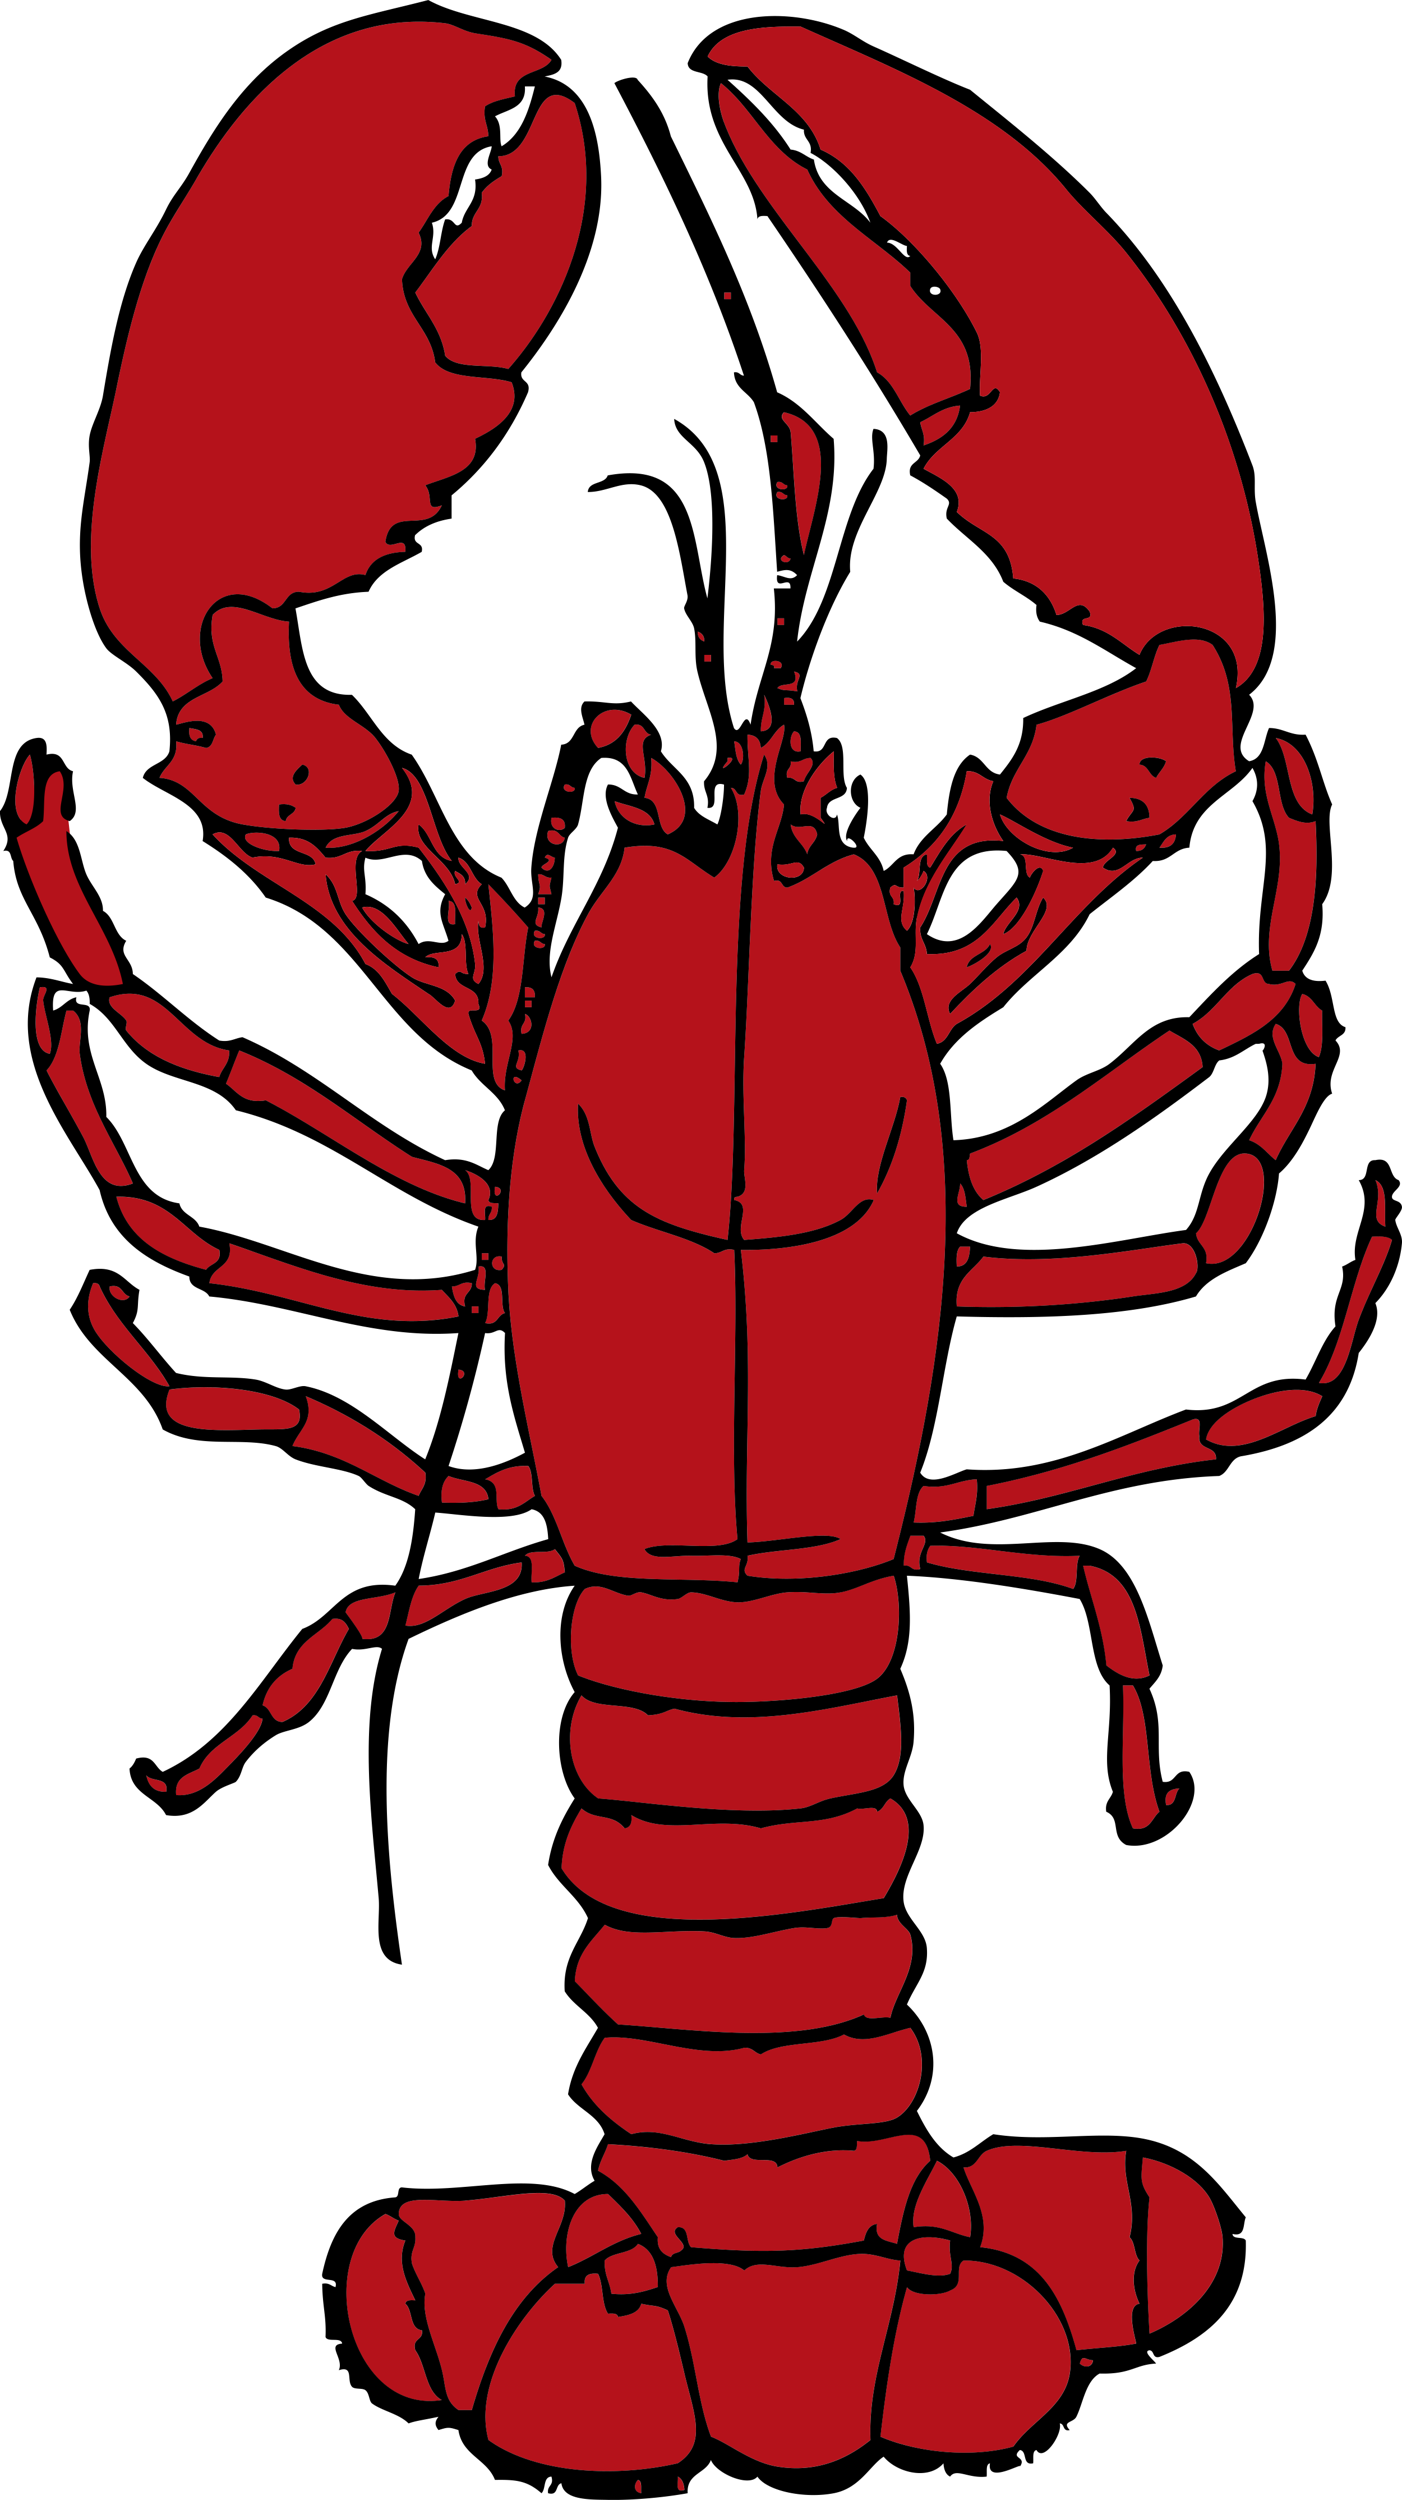 <svg xmlns="http://www.w3.org/2000/svg" viewBox="0 0 254.886 454.187"><g clip-rule="evenodd" fill-rule="evenodd"><path fill="#B5121B" d="M17.433 180.48l5.876-.84s-1.364-5.036-2.204-7.03-6.085-12.906-6.085-12.906l-2.204-7.24-.42-3.777s.419-7.45-.105-8.289-2.728-2.938-3.567-1.994-6.4 13.85-6.4 13.85 4.511 14.375 6.19 17.313 6.086 8.919 6.086 8.919l2.833 2zM100.26 10.872c-1.602 2.827-7.221 1.637-6.644 6.644-1.942.473-4.003.828-5.436 1.812-.416 2.429.579 3.448.604 5.436-5.281.758-6.755 5.325-7.248 10.871-2.67 1.356-3.74 4.313-5.436 6.644 1.915 3.864-2.167 5.502-3.02 8.456.271 6.774 5.236 8.856 6.04 15.099 2.519 3.319 9.416 2.261 13.891 3.624 2.181 5.508-3.052 8.546-6.644 10.268 1.111 5.986-4.799 6.779-9.06 8.455 1.688 2.03-.315 4.958 3.02 3.624-2.577 5.572-9.218-.269-10.268 6.644.852 1.763 3.934-1.658 3.624 1.812-3.722.104-6.301 1.349-7.248 4.228-4.117-1.156-5.958 4.263-12.079 3.02-2.606.011-2.226 3.008-4.832 3.02-9.878-7.688-17.091 3.563-10.871 12.683-2.681 1.144-4.708 2.943-7.248 4.228-3.12-6.84-10.732-9.037-13.287-16.911-4.055-12.498.662-28.449 3.02-39.861 1.944-9.408 4.473-20.521 9.059-28.99 1.602-2.958 3.739-6.108 5.436-9.06 7.674-13.352 22.019-31.16 45.3-28.391 1.568.187 3.419 1.5 5.436 1.812 6.138.95 9.029 1.422 13.891 4.832zM131.06 15.099c5.827 4.642 8.701 12.236 15.703 15.703 3.876 8.606 12.364 12.599 18.723 18.723v2.416c3.857 6.007 12.013 7.717 10.871 18.723-3.56 1.674-7.661 2.807-10.871 4.832-2.102-2.529-3.051-6.21-6.039-7.852-5.06-15.824-21.827-29.672-27.782-45.297-.71-1.888-1.5-5.265-.6-7.248z"/><path fill="#B5121B" d="M104.49 18.723c6.302 19.016-2.623 37.695-12.079 48.316-3.588-1.042-9.41.149-11.475-2.416-.761-4.876-3.632-7.642-5.436-11.475 3.216-4.232 5.968-8.93 10.267-12.08-.023-2.641 2.198-3.036 1.812-6.04.911-1.304 2.223-2.206 3.624-3.02.437-1.846-.617-2.201-.604-3.624 7.649.023 5.56-15.974 13.891-9.661zM131.67 53.149h1.208v1.208h-1.208v-1.208zM174.55 73.683c-.531 4.099-3.183 6.078-6.644 7.248.351-1.96-.411-2.81-.604-4.228 2.33-1.084 4.06-2.771 7.24-3.02zM142.54 74.891c11.148 2.552 5.503 17.164 3.624 25.97-1.662-6.593-1.761-14.748-2.416-22.346-.14-1.616-2.54-2.295-1.2-3.623zM140.12 79.119h1.208v1.208h-1.208v-1.208zM141.33 87.574c.976-.17 1.04.571 1.812.604.24 1.173-2.75.883-1.81-.604zM141.33 89.386c.976-.17 1.04.571 1.812.604.24 1.172-2.75.883-1.81-.604zM142.54 100.86c.489.115.602.606 1.208.604-.33 1.43-2.86.37-1.21-.6zM52.546 112.94c-.45 8.502 1.866 14.24 9.06 15.099 1.043 2.656 4.714 3.606 6.644 6.04 1.815 2.29 4.598 7.362 4.228 9.663-.397 2.466-5.707 5.931-9.663 6.644-3.884.7-13.617.335-18.723-.604-8.003-1.473-8.633-8.017-15.099-8.456.918-2.303 3.423-3.019 3.02-6.644 1.708.507 3.728.701 5.436 1.208 1.241-.168 1.206-1.613 1.812-2.416-1.043-4.038-5.962-2.044-7.248-1.812.362-5.073 5.895-4.977 8.456-7.852-.097-4.533-2.817-6.444-1.812-12.079 3.518-3.75 9.008.91 13.889 1.21zm1.208 29.6c2.136.365 3.497-3.129 1.208-3.624-.921.84-2.606 2.23-1.208 3.62zm-1.812 6.64c.178-1.231 1.634-1.184 1.812-2.416-.701-.507-1.619-.797-3.02-.604-.088 1.5-.112 2.93 1.208 3.02zM141.33 112.34h1.208v1.208h-1.208v-1.21zM126.83 114.75c.743.264 1.24.773 1.208 1.812-.74-.26-1.24-.77-1.21-1.81zM220.45 117.17c4.812 7.441 2.888 15.048 4.228 22.951-5.745 2.71-8.55 8.361-13.892 11.475-11.766 2.27-22.344.491-27.782-6.644.967-5.274 4.771-7.711 5.437-13.287 5.579-1.488 13.177-5.585 19.931-7.852 1.002-2.017 1.413-4.626 2.415-6.644 3.28-.61 7.12-1.87 9.65-.01zm-13.29 21.74c1.697.114 1.652 1.971 3.02 2.416.543-1.067 1.458-1.763 1.812-3.02-.88-.81-4.78-1.24-4.83.6zm-2.42 10.27c1.961.35 2.81-.411 4.228-.604-.03-2.386-1.238-3.594-3.624-3.624 1.47 2.58.58 1.98-.61 4.22zM128.04 118.98h1.208v1.208h-1.208v-1.21zM140.12 120.79c-.239-1.172 2.751-.883 1.812.604h-1.207c.12-.51-.23-.56-.6-.6zM144.35 122c2.155.512.073 1.488.604 3.624-2.337-.404-2.148-.001-3.624-.604.75-1.27 4.29.27 3.02-3.02zM138.91 126.23c.736 1.515 2.964 6.473-.604 6.644-.08-2.49 1.05-3.78.6-6.64zM142.54 126.83c1.212-.206 1.89.124 1.812 1.208h-1.812v-1.21zM114.75 129.85c-1.012 3.014-2.648 5.405-6.04 6.04-3.77-4.06 1.17-9 6.04-6.04zM115.36 131.66c1.896-.286 1.596 1.625 3.02 1.812-3.001 1.008-.542 4.154-1.208 7.851-4.04-.86-4.28-7.07-1.81-9.66z"/><path fill="#B5121B" d="M138.91 137.1c-7.33 23.004-3.991 64.578-6.644 88.178-12.554-2.783-19.632-5.598-24.158-16.911-.989-2.472-.763-5.692-3.02-7.852-.479 8.333 4.88 16.055 9.664 21.139 4.899 2.146 10.877 3.216 15.099 6.04 1.423.013 1.778-1.041 3.624-.604.782 15.592-.871 37.064.604 52.545-3.606 2.634-12.477.004-16.91 1.812 1.201 2.271 5.177 1.12 8.455 1.208 3.285.088 7.005-.488 9.06.604-.57 1.393-.04 1.948-.604 4.228-9.847-1.023-22.117.376-29.594-3.02-2.322-3.918-3.289-9.193-6.04-12.683-2.342-12.561-5.453-24.837-6.04-37.446-.532-11.438.135-23.902 3.02-34.426 2.974-10.849 6.197-24.103 11.475-33.822 2.327-4.285 6.083-7.041 6.644-12.079 8.896-1.493 11.065 2.281 16.307 5.436 3.999-2.92 5.85-11.807 3.021-16.307 1.199.008.768 1.648 2.415 1.208 1.589-3.569.562-6.324.604-10.871 1.537.074 2.342.879 2.416 2.416 1.872-.945 2.41-3.227 4.228-4.228.675 2.794-4.323 10.078 0 14.495-.38 4.378-3.625 8.027-1.812 13.891 1.647-.44 1.215 1.2 2.415 1.208 4.459-1.582 7.304-4.776 12.079-6.04 6.062 2.394 5.055 11.857 8.456 16.911v4.228c14.149 33.608 7.604 72.382-1.208 106.9-6.681 2.784-17.633 4.51-26.574 3.021-1.316-1.264.302-1.725 0-3.624 5.411-1.232 12.315-.972 16.911-3.02-2.348-1.656-11.61.499-16.911.604-.615-18.985 1.224-32.844-1.208-53.148 8.939.121 20.897-1.533 24.158-9.06-2.605-.835-3.836 2.441-6.039 3.624-4.664 2.503-10.836 3.127-17.516 3.624-1.97-2.29 1.746-6.546-1.812-7.248-.111-.514.235-.57.604-.604 2.342-.663 1.098-3.514 1.208-4.832.477-5.647-.483-13.416 0-20.535.982-14.443 1.19-34.404 3.021-48.317.31-2.32 2.14-4.45.6-6.64zm20.54 79.72c2.711-4.737 4.513-10.384 5.436-16.911-.134-.471-.506-.702-1.208-.604-1.05 5.81-4.61 12.3-4.23 17.51zM34.428 132.27c1.155.254 2.6.219 2.416 1.812-.702-.099-1.074.133-1.208.604-1.063-.14-1.377-1.04-1.208-2.41z"/><path fill="#B5121B" d="M144.35 132.87c1.543.067 1.199 2.022 1.208 3.624-2.29.52-2.14-2.7-1.21-3.62zM231.92 134.08c5.451 1.047 7.604 8.427 6.644 13.891-4.97-1.87-3.66-10.02-6.64-13.89zM133.48 134.68c1.812.075 1.938 3.427 1.208 4.228-.9-.91-.98-2.65-1.21-4.23zM5.438 137.1c.872 2.899 1.425 10.676-.604 12.683-3.99-1.89-1.255-10.8.604-12.68zM118.38 137.7c4.263 2.307 9.773 11.007 3.02 13.891-2.338-1.286-.922-6.326-4.228-6.644.41-2.41 1.53-4.11 1.21-7.25zM132.27 138.31c.037-.043-.042-.597 0-.604 2.9-.52-2.87 3.87 0 .6zM147.37 137.7c1.211 1.282-.857 2.691-1.207 4.228-1.707.5-1.565-.851-3.021-.604-.499-1.707.852-1.564.604-3.02 1.85.43 2.21-.62 3.63-.61z"/><path d="M211.99 138.31c-.354 1.256-1.269 1.952-1.812 3.02-1.367-.445-1.322-2.302-3.02-2.416.05-1.84 3.95-1.41 4.83-.6z"/><path fill="#B5121B" d="M230.11 138.31c3.021 1.81 1.883 7.78 4.228 10.267 1.734.718 3.206 1.266 4.832.604.442 8.739.369 20.435-4.832 27.178h-3.02c-2.262-7.855 2.251-14.951 1.208-22.95-.65-5-3.49-9.05-2.42-15.1z"/><path d="M54.962 138.91c2.289.495.928 3.989-1.208 3.624-1.398-1.38.287-2.77 1.208-3.62z"/><path fill="#B5121B" d="M102.68 142.54c.975-.17 1.04.571 1.812.604.24 1.17-2.75.88-1.81-.6z"/><path d="M205.35 144.95c2.386.03 3.594 1.238 3.624 3.624-1.418.193-2.267.954-4.228.604 1.19-2.23 2.08-1.63.61-4.22z"/><path fill="#B5121B" d="M111.73 145.56c2.796 1.029 6.407 1.243 7.248 4.228-3.08.7-6.56-.83-7.25-4.23z"/><path d="M50.734 146.16c1.401-.193 2.319.097 3.02.604-.178 1.231-1.634 1.184-1.812 2.416-1.32-.09-1.296-1.52-1.208-3.02z"/><path fill="#B5121B" d="M72.477 147.37c-2.822 3.574-8.483 7.006-13.287 6.644 1.254-2.665 4.964-2.011 7.248-3.02 2.476-1.09 3.595-3.17 6.039-3.62zM100.26 148.57c1.58-.17 2.598.221 2.416 1.812-.84.9-2.878.32-2.42-1.81zM143.74 149.78c1.733 1.37 4.197-1.119 4.831 1.812-.304 1.507-1.606 2.017-1.812 3.624-.76-2.05-2.72-2.91-3.02-5.43zM50.734 154.61c-2.8.163-7.025-1.402-6.04-3.02 1.598-.68 6.685-.46 6.04 3.02z"/><path fill="#B5121B" d="M102.68 152.2c-.261 2.051-3.939 1.406-3.02-1.208 1.92-.52 1.86.95 3.02 1.21zM213.8 151.59c-.113 1.699-1.051 2.573-3.021 2.416.78-1.03 1.25-2.37 3.02-2.42zM208.37 153.41c-.264.743-.773 1.24-1.812 1.208-.29-1.3.86-1.16 1.81-1.21zM99.051 155.82c.443-1.075 1.098-.087 1.812 0-.004 1.663-1.085 3.198-2.416 1.812-.068-.61 2.606-1.22.607-1.81z"/><path d="M59.19 158.84c2.289 2.066 2.059 4.831 3.624 7.248 1.881 2.906 8.72 9.333 12.079 11.475 2.473 1.577 6.283 1.354 7.852 4.228-.994 3.331-3.741-.745-4.832-1.208-7.811-5.27-17.9-11.49-18.723-21.74z"/><path fill="#B5121B" d="M97.843 158.84c1.083-.077 1.274.739 2.416.604-.423 1.859-.423 1.161 0 3.02h-2.416c.677-1.9.054-1.36-.001-3.62zM88.784 160.65a183.325 183.325 0 017.248 7.852c-1.152 5.692-.729 12.961-3.624 16.911 2.239 3.229-.982 7.71-.604 12.683-4.453-1.524-.13-9.924-4.228-12.683 3.282-7.45 2.05-16.78 1.208-24.76zM97.843 163.07h1.208v1.208h-1.208v-1.21z"/><path d="M189.64 163.07c2.552 2.356-2.981 5.986-3.02 9.664-5.457 2.998-9.804 7.106-13.891 11.475-1.319-2.527 2.117-3.994 3.623-5.436 1.493-1.428 3.162-3.453 4.832-4.832 1.763-1.456 4.041-1.773 5.436-3.624 1.53-2.01 1.63-5 3.02-7.24z"/><path fill="#B5121B" d="M81.537 163.67c1.728.084 1.104 2.52 1.208 4.228-2.297.48-.768-2.86-1.208-4.23zM97.843 164.88c2.128.159.491 2.72.604 3.624-2.192-.54-.367-1.78-.604-3.62zM97.239 169.11c.976-.17 1.04.571 1.812.604.24 1.17-2.751.89-1.812-.6zM97.239 170.92c.976-.17 1.04.571 1.812.604.24 1.18-2.751.89-1.812-.6zM235.55 178.77c-2.101 6.557-8.031 9.282-13.891 12.079-2.36-.861-3.971-2.472-4.832-4.832 4.329-2.314 6.258-7.029 10.871-9.06 2.385-.773 1.462 1.76 3.02 1.812 2.36.6 3.5-1.33 4.83 0zM7.25 179.38c2.361-.372.494 1.434.604 2.416.321 2.875 2.113 7.331 1.208 9.663-3.699-.64-2.564-8.97-1.812-12.08zM95.428 179.38c1.317-.11 1.921.494 1.812 1.812h-1.812v-1.81zM41.675 190.85c.139 2.354-1.298 3.131-1.812 4.832-7.062-1.274-13.097-3.715-16.911-8.455-.299-.372.261-1.409 0-1.812-.926-1.43-3.599-2.319-3.02-4.228 10.368-3.52 12.573 8.36 21.743 9.67zM236.75 180.58c1.798.417 2.207 2.222 3.624 3.02-.07 2.95.325 6.365-.604 8.456-3.37-1.16-4.34-9.44-3.02-11.48zM95.428 181.79h1.208v1.208h-1.208v-1.21zM12.081 183.6h1.208c2.464 1.888.914 5.617 1.208 7.852 1.222 9.299 6.521 16.278 9.663 23.555-6.061 2.318-7.169-4.887-9.059-8.456-2.242-4.232-4.895-8.578-6.644-12.079 2.331-2.48 2.598-7.05 3.624-10.86zM95.428 184.21c1.354.434 1.989 3.509-.604 3.624-.438-1.85 1.042-1.77.604-3.62zM231.92 186.02c3.714 1.118 1.588 8.076 7.248 7.248-.312 7.942-4.727 11.782-7.248 17.515-1.589-1.229-2.697-2.94-4.831-3.624 2.103-4.541 5.755-7.532 6.039-13.891-.29-2.38-2.93-4.78-1.21-7.25zM218.64 193.87c-12.367 8.973-24.703 17.976-39.861 24.158-1.866-1.556-2.722-4.123-3.02-7.248.587-.017.469-.739.604-1.208 14.196-5.333 24.521-14.535 36.238-22.346 2.61 1.62 5.8 2.66 6.04 6.65zM43.487 190.85c12.087 4.824 21.054 12.768 31.406 19.327 4.77 1.27 10.108 1.971 9.663 8.456-12.841-3.075-24.406-12.628-36.237-18.723-4.12.697-5.218-1.627-7.248-3.02.832-2 1.584-4.06 2.416-6.05zM94.22 190.85c2.224-.556 1.098 3.186.604 3.624-2.156-.51-.073-1.48-.604-3.62zM94.824 196.29c-1.425 1.94-2.442-2.13 0 0z"/><path d="M163.68 199.31c.702-.098 1.074.133 1.208.604-.923 6.526-2.725 12.173-5.436 16.911-.38-5.21 3.18-11.7 4.23-17.51z"/><path fill="#B5121B" d="M219.24 229.5c.581-2.998-1.61-3.222-1.812-5.436 2.855-2.468 3.864-14.893 9.06-14.495 7.49.59 1 21.83-7.25 19.94zM84.556 212.59c2.497.818 5.522 2.63 4.228 5.436.097.708 1.101.51 1.812.604-.07 1.541-.114 3.107-1.812 3.02-.077-1.083.739-1.274.604-2.416-1.817-.609-1.07 1.346-1.208 2.416-4.529.31-1.181-7.27-3.624-9.06zM250.04 214.41c2.356 1.066 1.6 5.246 1.812 8.456-3.48-1.25-.13-4.6-1.81-8.46zM174.55 215.01c.897.914.973 2.65 1.208 4.228-2.98.04-1.2-2.37-1.21-4.23z"/><path fill="#B5121B" d="M89.992 215.61c2.617.26-.636 3.51 0 0zM21.141 217.43c9.717-.255 12.253 6.671 18.723 9.664.512 2.525-1.635 2.391-2.416 3.624-7.795-2.07-14.293-5.43-16.307-13.28zM253.06 225.28c-1.254 4.4-4.118 9.346-6.039 14.495-1.47 3.939-2.276 12.419-7.248 11.475 4.565-7.514 5.807-18.352 9.664-26.574 1.5-.1 2.92-.11 3.63.59zM217.43 231.32c-1.838 3.662-7.451 3.605-11.475 4.228-8.969 1.388-20.284 2.256-32.01 1.812-.477-5.107 2.882-6.379 4.831-9.059 12.527 1.609 26.78-1.215 36.238-2.416 2.39-.16 3.16 4.45 2.41 5.44zM83.348 239.17c-16.573 3.375-29.06-4.276-45.297-6.04.383-3.241 4.521-2.727 3.624-7.248 12.081 4.163 24.698 9.524 38.653 8.456 1.234 1.38 2.721 2.51 3.02 4.83zM174.55 226.48h1.812c-.106 1.906-.424 3.602-2.415 3.624-.08-1.48-.09-2.9.61-3.62zM87.576 227.69h1.208v1.208h-1.208v-1.21zM91.2 228.3c-.055 1.647 1.006 1.216 0 2.416-2.325.47-2.325-2.9 0-2.42zM86.972 230.11c2.296-.484.768 2.856 1.208 4.228-3.091-.07-.822-2-1.208-4.23zM16.913 233.13c.702-.098 1.075.133 1.208.604 3.208 7.059 8.973 11.562 12.683 18.119-2.975.423-10.558-5.6-13.287-9.664-1.725-2.57-2.033-5.66-.604-9.06zM82.141 233.73c1.422.014 1.778-1.041 3.624-.604.062 1.875-1.9 1.724-1.208 4.228-1.718-.3-2.137-1.89-2.416-3.63zM89.992 233.13c2.045.371.767 4.065 1.812 5.436-1.475.337-1.287 2.337-3.624 1.812 1.056-1.97-.067-6.11 1.812-7.25zM19.933 233.73c2.337-.525 2.148 1.475 3.624 1.812-1.076 1.62-3.984.01-3.624-1.81zM85.764 237.36h1.208v1.208h-1.208v-1.21zM83.348 248.83c2.618.25-.636 3.51 0 0zM54.358 256.08c.895 4.179-2.651 3.513-7.248 3.624-8.348.201-19.67 1.083-16.307-7.248 7.749-1.05 18.651-.16 23.555 3.63zM240.38 253.66c-.482 1.129-1.01 2.212-1.208 3.624-6.353 1.888-13.388 7.934-19.931 4.228.525-3.27 5.026-5.874 8.455-7.248 3.69-1.47 9.14-2.76 12.68-.6z"/><path fill="#B5121B" d="M55.566 253.66c8.357 3.521 15.588 8.168 21.743 13.891.356 2.168-.702 2.922-1.208 4.229-7.904-2.767-13.507-7.834-22.951-9.06 1.265-3.12 4.097-4.53 2.416-9.06zM216.82 257.89c2.029-.62.94 1.879 1.208 3.02-.325 2.741 3.219 1.613 3.02 4.229-15.243 1.668-26.848 6.974-41.673 9.059v-4.228c13.81-2.69 25.7-7.31 37.44-12.08zM96.032 266.35c.953 1.262.418 4.01 1.208 5.436-1.917 1.102-3.237 2.802-6.644 2.415-.861-1.643.657-4.858-2.416-5.436 2.161-1.26 4.25-2.59 7.852-2.41zM81.537 268.16c2.701 1.124 6.889.762 7.248 4.228-2.426.594-5.3.74-8.456.604-.293-2.31.171-3.85 1.208-4.83zM177.57 268.76c.297 2.713-.306 4.525-.604 6.644-3.36.667-6.666 1.388-10.871 1.208.567-2.25.3-5.337 1.812-6.644 4.25.64 6.17-1.07 9.66-1.21zM165.49 279.03h2.416c1.168 1.471-1.486 2.986-.604 6.04-1.707.499-1.565-.852-3.021-.604-.05-2.26.6-3.82 1.2-5.44zM196.29 282.65c-.919 1.496-.148 4.683-1.208 6.039-7.625-2.843-18.519-2.418-26.574-4.831-.192-1.4.098-2.319.604-3.021 8.56-.26 17.55 2.29 27.18 1.81zM100.86 281.45c1.462 1.846 1.58 1.893 1.812 4.228-1.822.796-3.284 1.951-6.04 1.812-.187-1.825.671-4.696-1.208-4.831.962-1.26 4.231-.21 5.438-1.21zM94.824 283.86c.389 5.454-6.914 5.124-10.268 6.644-4.069 1.844-7.334 5.472-10.871 4.831.667-2.554 1.07-5.372 2.416-7.247 7.622-.02 11.968-3.32 18.723-4.22zM196.89 284.46h1.208c8.592 1.676 9.111 11.424 10.871 19.931-3.076 1.565-5.976-.373-7.852-1.812-.63-6.81-2.82-12.07-4.23-18.12zM162.47 286.28c1.76 5.267 1.295 15.475-3.02 18.723-4.158 3.13-18.403 4.271-25.971 4.228-10.703-.061-22.001-2.24-28.386-4.832-2.179-4.25-1.552-12.75 1.208-15.703 2.89-1.39 5.057.748 7.852 1.208.646.106 1.532-.771 2.416-.604 1.944.366 3.635 1.649 6.643 1.208.674-.099 1.689-1.219 2.416-1.208 2.789.042 5.462 1.738 8.455 1.812 2.834.069 6.135-1.593 9.06-1.812 3.697-.277 6.702.583 9.664 0 3.2-.64 5.54-2.33 9.67-3.03zM71.873 289.3c-1.412 3.42-.498 9.166-6.04 8.455.242-.541-3.03-4.776-3.02-4.831.552-2.93 5.704-2.2 9.06-3.63zM63.417 295.94c-3.559 6.104-5.319 14.008-12.079 16.911-2.19-.024-1.941-2.488-3.624-3.021.741-3.285 2.625-5.427 5.436-6.644.435-5 4.804-6.066 7.248-9.059 1.897-.29 2.468.75 3.019 1.81zM204.14 306.21h1.812c3.396 5.563 2.102 15.481 4.831 22.95-1.438 1.179-1.645 3.59-4.831 3.02-2.96-6.3-1.41-17.11-1.81-25.97z"/><path fill="#B5121B" d="M105.7 308.02c2.429 2.806 9.526.942 12.079 3.624 2.872-.138 3.31-.91 4.832-1.208 13.827 3.79 28.093-.122 40.465-2.416.685 5.588 1.503 11.082-.604 14.495-1.902 3.081-6.691 3.186-11.476 4.228-2.122.463-3.646 1.609-5.436 1.812-12.073 1.366-27.972-1.129-36.841-1.812-5.26-3.55-6.76-12.4-3.02-18.71zM47.715 312.25c-.176 2.252-3.577 5.953-6.04 8.456-2.351 2.388-5.394 5.791-9.664 5.436-.352-3.372 2.275-3.766 4.228-4.832 1.914-4.528 7.173-5.712 9.664-9.663.975-.19 1.039.55 1.812.59zM26.576 322.52c.919 1.295 4.174.254 3.624 3.02-2.283.06-3.247-1.19-3.624-3.02zM214.41 324.93c-.946.865-.476 3.147-2.416 3.02-.45-2.26.68-2.94 2.42-3.02z"/><path fill="#B5121B" d="M161.86 326.74c6.765 3.867 1.552 13.503-1.207 18.119-17.146 2.785-49.625 9.411-58.584-5.436.182-4.65 1.813-7.851 3.624-10.872 2.583 2.288 5.553.765 7.852 3.624 1.062-.146 1.377-1.039 1.208-2.416 6.465 3.98 15.256-.035 23.555 2.416 6.364-1.765 11.631-.431 17.515-3.624 1.062.348 3.548-.729 3.624.604 1.21-.4 1.39-1.83 2.42-2.41z"/><path fill="#B5121B" d="M163.07 347.88c.022 1.62 2.105 2.511 2.416 3.624 1.652 5.925-2.697 10.515-3.624 15.099-1.443-.367-4.382.759-4.831-.604-12.353 5.654-31.364 2.643-44.693 1.812-2.752-2.481-5.254-5.214-7.852-7.852.208-5.026 3.124-7.346 5.436-10.268 4.598 2.547 11.175.834 18.119 1.208 1.982.107 3.594 1.137 5.436 1.208 3.312.13 6.984-1.15 10.871-1.812 2.146-.365 4.433.302 6.04 0 1.102-.207.634-1.551 1.208-1.812.879-.4 4.437.043 4.831 0 2.07-.23 4.45.06 6.62-.61z"/><path fill="#B5121B" d="M114.75 387.74c-3.636-2.404-6.893-5.187-9.06-9.06 1.905-2.323 2.422-6.033 4.228-8.455 7.585-.735 17.145 4.095 25.366 1.812 1.503-.093 1.87.949 3.021 1.208 3.746-2.494 11.043-1.438 15.099-3.624 3.805 2.128 7.978-.269 12.079-1.207 4.029 5.298 1.765 13.763-2.416 16.307-2.152 1.31-7.05.968-11.475 1.812-5.306 1.012-15.049 3.583-22.347 3.021-5.38-.41-9.29-3.23-14.5-1.81z"/><path fill="#B5121B" d="M169.11 392.58c-3.743 3.303-4.915 9.178-6.04 15.099-1.812-.604-4.203-.629-3.623-3.624-1.604.209-2.039 1.586-2.416 3.021-11.664 2.187-18.529 2.288-31.406 1.208-1.034-.979-.233-3.793-2.416-3.624-2.043 1.303 2.445 2.974.604 4.228-.487.52-1.654.358-1.812 1.208-1.488-.525-2.619-1.407-2.416-3.624-3.091-4.559-5.917-9.383-10.871-12.079.366-1.849 1.282-3.146 1.812-4.831 7.652.434 14.62 1.371 21.139 3.02 1.576-.235 3.313-.311 4.228-1.208.441 2.176 5.346-.112 5.436 2.416 4.355-2.215 9.167-3.468 13.891-3.021.708-.097.51-1.101.604-1.812 5.43 1.03 12.43-5.08 13.3 3.6zM204.74 390.76c-1.021 5.495 2.177 9.561.604 15.703 1.062.951.792 3.234 1.812 4.228-1.565 2.074-1.25 5.31 0 7.852-2.536.344-.881 5.81-.604 7.248-3.391.636-7.271.782-10.871 1.208-2.594-9.485-6.529-17.63-17.515-18.723 2.164-5.688-1.706-10.301-3.021-14.495 2.437.179 2.542-2.266 4.229-3.021 5.85-2.61 17.2 1.38 25.37 0zM207.76 391.97c4.578.847 9.81 3.523 12.079 7.248.894 1.466 2.28 5.483 2.416 7.247.659 8.581-6.47 14.609-13.287 17.515-.528-8.93-.674-18.903 0-24.762-1.8-2.73-1.55-3.33-1.21-7.25zM170.32 392.58c4.186 2.113 6.905 8.718 6.039 13.891-3.37-.655-5.47-2.583-10.267-1.812-.64-3.97 2.52-8.54 4.23-12.08zM102.68 399.82c.471 4.81-4.397 8.257-1.208 12.079-8.226 5.666-12.574 15.209-15.703 25.971h-2.416c-2.583-1.732-2.262-4.14-3.02-7.248-1.152-4.726-3.817-9.674-3.02-13.891-.663-1.954-1.752-3.481-2.416-5.436-.464-2.276.737-2.887.604-4.832.124-2.186-3.046-2.83-3.02-4.228.073-3.978 7.097-2.021 12.079-2.416 7.247-.56 15.622-2.79 18.122.01zM110.53 398.61c2.235 2.194 4.534 4.324 6.04 7.248-5.16 1.282-8.675 4.209-13.288 6.039-1.26-5.76.75-13.28 7.25-13.29z"/><path fill="#B5121B" d="M70.061 402.24c.894.314 1.522.894 2.416 1.208-.832 1.952-1.757 3.16 1.208 3.624-1.608 3.897.088 7.334 1.812 10.871-.857-.052-1.71-.1-1.812.604 1.416 1.202.68 4.555 3.02 4.832.292 1.902-1.854 1.367-1.208 3.624 1.939 2.69 1.822 7.438 4.832 9.06-17.107 2.68-23.537-26.34-10.268-33.81zM172.74 407.07c-.386 2.922.798 4.271 0 6.039-2.085.82-5.311-.129-7.852-.604-2.29-5.87 2.64-6.92 7.85-5.44zM119.59 415.52c-2.43.791-4.869 1.573-8.456 1.208-.277-2.139-1.343-3.488-1.208-6.04 1.431-1.589 4.86-1.18 6.04-3.02 2.78 1.05 3.66 4 3.63 7.85zM163.68 410.69c-1.148 11.768-5.872 20.995-5.436 32.614-4.266 3.424-9.752 5.989-16.911 4.832-4.831-.781-8.846-4.22-12.079-5.436-2.326-6.089-2.757-13.358-4.832-19.931-1.169-3.704-4.864-7.44-2.416-10.872 2.261-.249 10.456-1.809 13.287.604 2.365-2.191 5.854-.312 9.664-.604 3.774-.288 7.724-2.299 11.475-2.415 2.65-.08 5.1 1.14 7.26 1.21z"/><path fill="#B5121B" d="M160.05 442.7c1.092-9.579 2.467-18.873 4.832-27.179 1.038 1.627 6.052 1.654 7.852.604 2.841-1.048.541-4.21 2.415-5.437 10.896-.105 20.894 10.603 19.327 20.535-.975 6.184-7.036 8.605-10.268 13.287-7.87 2.17-17.78.96-24.15-1.81zM108.72 413.11c1.004 2.016.607 5.433 1.812 7.248.857-.052 1.71-.1 1.812.604 1.901-.313 3.761-.668 4.228-2.416 2.54.558 2.537.154 4.832 1.208.96 2.894 2.028 7.261 3.02 11.476 1.705 7.245 4.23 12.779-1.208 16.307-12.037 2.742-26.252 1.682-34.425-4.228-2.727-10.073 5.246-22.152 12.079-28.386h5.436c-.18-1.59.84-1.98 2.42-1.81zM198.7 428.81c-.168 1.4-1.613 1.389-2.416.604.53-1.75.91-.67 2.42-.6zM123.21 449.95c.811.397 1.125 1.291 1.208 2.416-1.82.61-1.07-1.35-1.21-2.42zM115.96 450.56c.819.187.501 1.512.604 2.415-1.39-.18-1.38-1.62-.6-2.42z"/><path d="M155.22 154.01c1.637.173-1.381-2.844-1.207-1.208-.875-1.308 1.355-4.661 2.415-6.04-2.276-.987-2.354-5.006 0-6.04 2.337 1.642 1.144 8.829.604 11.475 1.032 2.189 3.061 3.381 3.624 6.04 1.907-.911 2.372-3.265 5.436-3.02 1.203-3.225 4.174-4.684 6.039-7.248.438-4.596 1.225-8.841 4.228-10.871 2.577.443 2.752 3.288 5.436 3.624 2.146-2.686 4.309-5.355 4.229-10.268 6.698-3.167 14.986-4.742 20.534-9.06-5.592-3.065-10.472-6.841-17.515-8.455-.507-.701-.797-1.619-.604-3.02-1.831-1.591-4.209-2.636-6.04-4.228-2.01-5.238-6.742-7.753-10.268-11.476-.49-2.088 1.128-2.549 0-3.624-2.128-1.496-4.28-2.967-6.644-4.228-.524-2.337 1.476-2.149 1.812-3.624-8.777-14.979-18.14-29.372-27.782-43.485-.857-.052-1.711-.1-1.812.604-.577-8.918-9.771-13.814-9.06-25.97-.929-1.084-3.54-.486-3.623-2.416 3.956-10.076 18.941-10.071 28.386-6.04 1.886.804 3.345 2.094 5.436 3.02 5.229 2.315 12.367 5.85 17.515 7.852 6.681 5.448 14.915 11.895 21.743 18.723 1.025 1.026 1.973 2.547 3.02 3.624 11.58 11.904 19.777 28.243 26.574 45.901.78 2.025.159 4.125.604 6.644 1.675 9.473 8 27.996-1.208 35.03 3.317 3.378-4.807 9.112 0 12.079 2.759-.461 2.628-3.814 3.623-6.04 2.613.004 3.833 1.402 6.644 1.208 2.369 4.524 3.062 8.732 4.832 12.683-1.723 3.375 1.979 12.946-1.812 18.119.521 5.756-1.555 8.915-3.624 12.079.457 1.556 1.928 2.099 4.228 1.812 1.838 2.959 1.01 7.658 3.624 8.456.104 1.513-1.353 1.466-1.812 2.416 2.641 2.787-2.086 5.351-.604 9.664-1.607.451-3.146 4.464-4.228 6.644-.854 1.724-2.686 5.533-5.436 7.852-.376 5.171-2.841 12.094-6.04 16.307-3.518 1.515-7.188 2.877-9.06 6.04-12.105 3.597-27.324 4.081-43.484 3.624-2.604 9.073-3.266 20.088-6.644 28.386 1.734 2.882 6.375.002 8.455-.604 15.897 1.164 27.728-6.323 39.861-10.871 10.271 1.212 11.331-6.788 21.742-5.436 1.869-3.165 3.045-7.021 5.436-9.664-.895-5.79 2.142-6.56 1.208-10.871.894-.314 1.522-.894 2.416-1.208-.878-5.25 3.658-9.089.604-14.495 2.235.021.675-3.754 3.02-3.624 3.347-.729 2.267 2.967 4.228 3.624.974 1.195-1.184 1.923-1.208 3.02-.021.939 1.61.506 1.812 1.812.114.74-1.249 2.118-1.208 2.416.193 1.43 1.352 2.656 1.208 4.228-.368 4.022-2.048 8.062-4.832 10.871 1.295 3.097-1.35 6.966-3.02 9.06-1.799 11.488-9.813 16.762-21.139 18.723-2.326.292-2.331 2.903-4.228 3.624-19.649.684-32.852 7.815-50.733 10.268 9.43 4.769 20.944-.451 28.99 3.02 6.708 2.894 8.865 12.929 11.476 21.139-.225 1.99-1.411 3.018-2.416 4.228 2.954 6.357.75 10.543 2.416 16.911 2.602.388 1.957-2.472 4.831-1.812 3.704 5.411-4.201 14.682-11.475 13.287-2.982-1.581-.797-4.801-3.624-6.039-.289-1.9.86-2.361 1.208-3.624-2.286-5.571-.09-10.756-.604-19.326-3.783-3.264-2.741-11.353-5.437-15.703-10.06-1.917-21.624-3.833-31.405-4.228.715 6.863 1.061 12.016-1.208 16.91 1.918 4.447 2.832 8.469 2.416 13.287-.244 2.826-2.062 5.226-1.812 7.852.256 2.679 3.353 4.664 3.624 7.248.477 4.534-4.227 9.184-3.624 13.891.411 3.209 3.985 5.282 4.228 8.456.344 4.49-1.98 6.374-3.623 10.267 5.26 4.941 6.688 12.943 1.812 19.327 1.662 3.371 3.475 6.592 6.644 8.455 3.029-.796 4.846-2.805 7.248-4.228 9.069 1.427 18.221-.476 25.97.604 10.415 1.451 14.814 8.302 19.931 14.495-.541 1.271-.019 3.604-2.416 3.02.091 1.117 2.046.37 2.416 1.208.362 11.663-6.535 17.467-15.703 21.139-1.339.332-.859-1.153-1.812-1.208-1.283.192.862 1.869 1.208 2.416-3.871.194-4.521 1.975-10.268 1.812-2.549 1.369-3.037 5.508-4.228 7.852-.57 1.122-2.674.794-1.208 2.416-1.339.332-.86-1.153-1.812-1.208.549 1.949-2.957 7.129-4.228 4.831-.82.188-.502 1.513-.604 2.416-2.058.447-.995-2.226-2.416-2.416-1.786 1.657 1.333 1.134 0 3.021.596-.843-6.068 3.277-5.436-.604-.819.188-.501 1.513-.604 2.416-3.35.385-5.521-1.59-6.644 0-.811-.397-1.125-1.291-1.208-2.416-2.736 3.164-8.523 1.683-10.871-1.208-2.51 1.643-4.344 5.742-9.06 6.644-5.27 1.009-12.077-.346-13.892-3.02-1.58 1.951-7.461-.537-8.455-3.02-.924 2.499-4.436 2.409-4.228 6.039-3.759.677-9.434 1.301-14.496 1.208-3.333-.061-8.061.079-8.455-3.02-1.164.245-.477 2.342-2.416 1.812-.247-1.455 1.103-1.312.604-3.02-1.549.062-.971 2.251-1.812 3.02-2.633-2.319-4.713-2.474-8.456-2.415-1.461-3.773-5.978-4.49-6.644-9.06-1.768-.543-1.855-.543-3.624 0-.7-.895-.7-1.522 0-2.416-2.534.56-4.133.714-5.436 1.208-1.779-1.768-4.821-2.268-6.644-3.624-.545-.406-.474-1.865-1.208-2.416-.568-.426-1.937-.1-2.416-.604-1.061-1.116.363-3.91-2.416-3.021.966-2.095-2.268-4.643.604-4.831-.155-1.255-2.654-.165-3.02-1.208.165-3.772-.553-5.516-.604-9.663 1.262-.256 1.599.413 2.416.604.581-2.191-2.714-.507-2.416-2.416 1.607-7.452 4.835-13.284 13.287-13.891.87-.137.21-1.803 1.208-1.812 10.73 1.279 23.493-3.05 31.406 1.208 1.269-.744 2.355-1.671 3.624-2.416-1.825-3.083.667-6.396 1.812-8.455-1.103-3.527-4.837-4.424-6.644-7.247.817-5.021 3.315-8.362 5.436-12.079-1.472-2.756-4.432-4.024-6.04-6.644-.411-6.25 2.83-8.847 4.228-13.288-1.74-3.896-5.345-5.928-7.248-9.663.739-4.898 2.652-8.622 4.832-12.079-3.478-4.706-4.088-14.626 0-19.326-3.059-5.635-3.851-13.854 0-19.327-10.277.681-20.773 5.084-30.198 9.663-6.274 17.256-3.971 40.241-1.208 59.188-5.867-.842-3.856-7.864-4.228-12.079-1.264-14.343-3.647-31.546.604-45.297-.974-.902-3.028.521-5.436 0-3.528 3.687-3.866 10.123-7.852 13.287-1.822 1.445-4.524 1.481-6.04 2.415-1.846 1.139-3.768 2.653-5.436 4.832-.753.984-.773 2.566-1.812 3.624-.228.232-2.581.887-3.624 1.812-2.164 1.92-4.216 5.08-9.06 4.228-1.696-3.337-6.415-3.65-6.644-8.455.564-.442.915-1.099 1.208-1.812 3.302-.887 3.291 1.54 4.832 2.415 11.68-5.432 17.677-16.547 25.367-25.97 6.013-2.241 7.306-9.202 16.911-7.852 2.441-3.397 3.251-8.426 3.624-13.892-2.299-2.183-5.378-2.245-8.456-4.228-.525-.338-1.279-1.564-1.812-1.812-3.054-1.416-7.845-1.602-11.475-3.02-1.415-.554-2.321-2.06-3.624-2.416-6.334-1.735-14.043.639-20.535-3.02-3.342-9.543-13.219-12.55-16.911-21.743 1.465-2.159 2.47-4.778 3.624-7.248 5.228-1 6.284 2.172 9.06 3.624-.533 2.991.095 3.604-1.208 6.04 2.799 2.839 5.152 6.122 7.852 9.06 5.083 1.263 9.961.457 14.495 1.208 1.875.31 3.671 1.623 5.436 1.812 1.035.11 2.571-.812 3.624-.604 8.333 1.647 15.038 8.996 21.743 13.287 2.813-6.852 4.4-14.928 6.04-22.951-16.241 1.177-29.674-5.233-45.297-6.643-.794-1.622-3.626-1.205-3.624-3.624-7.848-2.822-14.341-6.999-16.307-15.703-5.541-10.212-17.304-23.514-11.475-38.654 2.583.035 4.424.811 6.644 1.208-1.884-2.48-1.567-3.483-4.228-4.832-2.05-7.937-6.088-10.465-6.644-17.515-.645-.563-.188-2.228-1.812-1.812 2.087-3.163-.684-4.021-.604-7.247 2.957-3.687.863-12.424 6.644-13.287 1.887-.276 1.931 1.29 1.812 3.02 3.483-.866 2.712 2.522 4.832 3.02-.829 3.699 1.953 7.257-.604 9.059-3.823-.985.446-5.751-1.812-9.059-3.521.504-2.586 5.467-3.02 9.059-1.309 1.309-3.292 1.942-4.832 3.02 1.99 6.912 7.26 19.139 11.476 24.762 1.561 2.083 4.398 2.516 7.851 1.812-2.039-10.259-10.285-17.473-10.267-27.782 2.56 1.567 2.549 5.341 3.624 7.852.965 2.252 3.083 4.061 3.02 6.644 2.118 1.103 2.044 4.397 4.228 5.436-1.651 2.727 1.183 3.313 1.208 6.04 5.517 3.744 10.048 8.474 15.703 12.079 1.96.351 2.81-.411 4.228-.604 13.756 5.973 23.335 16.123 36.842 22.346 3.844-.623 5.597.845 7.852 1.812 2.431-2.2.486-8.775 3.02-10.871-1.251-3.178-4.417-4.442-6.04-7.248-16.325-6.626-19.922-25.979-37.445-31.406-2.956-4.292-7.001-7.494-11.476-10.267 1.149-6.695-6.735-8.199-10.871-11.476.61-2.61 4.08-2.362 4.832-4.832.722-6.707-1.832-10.333-6.04-14.495-1.701-1.682-4.485-2.951-5.436-4.228-1.981-2.661-3.535-7.927-4.228-12.079-1.434-8.586.156-13.909 1.208-21.743.143-1.064-.386-2.814 0-4.832.433-2.257 1.99-4.69 2.416-7.248 1.337-8.033 2.863-16.971 6.04-24.159 1.396-3.159 3.594-5.844 5.436-9.663 1.288-2.671 2.731-3.933 4.228-6.644 4.496-8.142 9.654-16.519 18.119-22.347 7.907-5.463 14.79-6.33 25.331-9.054 7.516 4.161 19.643 3.711 24.159 10.872.367 2.38-1.352 2.675-3.02 3.02 8.265 1.592 9.911 10.907 10.268 18.119.718 14.535-8.492 28.2-14.495 35.633-.292 1.902 1.854 1.368 1.208 3.624-3.274 7.597-7.928 13.815-13.891 18.723v4.228c-2.82.402-5.03 1.412-6.644 3.02-.45 1.859 1.658 1.161 1.208 3.02-3.574 2.063-7.935 3.34-9.663 7.248-5.238.197-9.215 1.656-13.287 3.02 1.346 7.311 1.338 15.976 10.267 15.703 3.696 3.551 5.479 9.017 10.872 10.871 5.379 7.506 7.13 18.639 16.307 22.347 1.605 1.616 2.065 4.376 4.228 5.436 2.669-1.7.98-4.111 1.208-7.248.532-7.336 4.093-15.465 5.436-22.347 2.502-.115 2.044-3.189 4.228-3.624-.293-1.375-1.198-3.085 0-4.228 3.852-.093 5.129.806 8.456 0 2.182 2.35 6.54 5.398 5.436 9.059 2.084 3.352 6.183 4.688 6.04 10.268.9 1.515 2.711 2.12 4.228 3.02.686-1.387 1.216-5.166 1.208-7.248-3.378-.962-.236 4.596-3.021 4.228.465-2.276-.736-2.887-.604-4.832 5.044-6.013.452-12.838-1.208-19.931-.632-2.7-.115-5.465-.604-7.851-.257-1.251-1.585-2.375-1.812-3.624-.08-.442.801-1.386.604-2.416-1.43-7.506-2.725-18.472-8.456-19.931-3.464-.881-6.197 1.22-9.664 1.208.167-2.047 3.075-1.354 3.624-3.02 16.493-3.004 15.215 11.762 18.119 22.346.642-5.147 1.934-18.399-.604-24.762-1.453-3.644-5.254-4.325-5.436-7.852 16.675 9.232 4.852 37.522 10.871 56.168 1.162 1.783 1.906-3.75 3.02-.604 1.337-9.206 5.378-14.362 4.229-24.762h3.02c.127-2.787-2.834.963-2.416-2.416 1.412.187 2.495 1.182 3.624 0-1.143-1.199-2.117-1.029-3.624-.604-.74-10.936-1.084-22.269-4.228-30.802-1.132-1.888-3.516-2.524-3.624-5.436.976-.17 1.04.571 1.812.604-6.334-19.233-14.717-36.418-23.554-53.148.684-.581 3.985-1.575 4.228-.604 2.6 2.835 4.922 5.95 6.039 10.268 7.205 14.739 14.534 29.354 19.327 46.505 4.347 1.894 6.912 5.57 10.268 8.456 1.142 13.629-5.242 23.857-6.644 36.841 7.445-7.653 7.293-22.905 13.891-31.406.395-3.146-.716-5.457 0-7.248 3.269.17 2.453 3.824 2.416 5.436-.141 6.198-7.36 13.061-6.644 20.535-4.058 6.591-7.386 15.834-9.06 22.951 1.117 2.909 2.086 5.967 2.416 9.663 2.619.405 1.391-3.038 4.228-2.416 2.08 1.544.425 6.822 1.812 9.059-.114 2.302-3.371 1.461-3.624 3.624-.529 1.244 1.566 2.712 1.812 1.208.73 1.78-.46 5.61 2.98 6.04zm-16.91-10.27c-1.83 13.913-2.038 33.874-3.021 48.317-.483 7.119.477 14.887 0 20.535-.11 1.318 1.134 4.168-1.208 4.832-.368.034-.715.09-.604.604 3.558.701-.158 4.958 1.812 7.248 6.68-.497 12.852-1.121 17.516-3.624 2.203-1.183 3.434-4.459 6.039-3.624-3.261 7.527-15.219 9.181-24.158 9.06 2.432 20.305.593 34.163 1.208 53.148 5.301-.104 14.563-2.26 16.911-.604-4.596 2.048-11.5 1.787-16.911 3.02.302 1.899-1.316 2.36 0 3.624 8.941 1.489 19.894-.236 26.574-3.021 8.812-34.519 15.357-73.292 1.208-106.9v-4.228c-3.401-5.054-2.394-14.518-8.456-16.911-4.775 1.264-7.62 4.458-12.079 6.04-1.2-.008-.768-1.648-2.415-1.208-1.813-5.864 1.432-9.513 1.812-13.891-4.323-4.417.675-11.701 0-14.495-1.817 1-2.355 3.282-4.228 4.228-.074-1.537-.879-2.342-2.416-2.416-.042 4.547.984 7.302-.604 10.871-1.647.44-1.216-1.2-2.415-1.208 2.829 4.5.979 13.387-3.021 16.307-5.241-3.154-7.411-6.929-16.307-5.436-.561 5.038-4.317 7.794-6.644 12.079-5.278 9.719-8.501 22.973-11.475 33.822-2.885 10.524-3.552 22.988-3.02 34.426.586 12.609 3.697 24.885 6.04 37.446 2.751 3.489 3.717 8.765 6.04 12.683 7.477 3.396 19.747 1.996 29.594 3.02.564-2.279.034-2.835.604-4.228-2.055-1.092-5.774-.516-9.06-.604-3.278-.088-7.254 1.062-8.455-1.208 4.434-1.808 13.304.822 16.91-1.812-1.475-15.48.179-36.953-.604-52.545-1.846-.437-2.201.617-3.624.604-4.222-2.824-10.199-3.893-15.099-6.04-4.784-5.083-10.142-12.806-9.664-21.139 2.257 2.16 2.031 5.379 3.02 7.852 4.526 11.313 11.604 14.127 24.158 16.911 2.652-23.601-.687-65.174 6.644-88.178 1.54 2.19-.29 4.32-.6 6.64zM86.368 6.04c-2.017-.312-3.868-1.625-5.436-1.812-23.28-2.769-37.626 15.039-45.297 28.386-1.696 2.952-3.834 6.102-5.436 9.06-4.586 8.47-7.115 19.582-9.059 28.99-2.358 11.413-7.075 27.364-3.02 39.861 2.555 7.874 10.167 10.071 13.287 16.911 2.54-1.285 4.566-3.084 7.248-4.228-6.22-9.12.993-20.371 10.871-12.683 2.606-.011 2.226-3.009 4.832-3.02 6.121 1.243 7.962-4.176 12.079-3.02.946-2.879 3.526-4.125 7.248-4.228.31-3.469-2.772-.048-3.624-1.812 1.049-6.912 7.69-1.072 10.268-6.644-3.335 1.334-1.332-1.594-3.02-3.624 4.26-1.676 10.17-2.469 9.06-8.455 3.592-1.721 8.824-4.759 6.644-10.268-4.476-1.363-11.372-.305-13.891-3.624-.803-6.243-5.768-8.325-6.04-15.099.853-2.954 4.935-4.591 3.02-8.456 1.696-2.33 2.766-5.287 5.436-6.644.493-5.546 1.966-10.113 7.248-10.871-.025-1.988-1.02-3.007-.604-5.436 1.432-.983 3.493-1.338 5.436-1.812-.578-5.007 5.042-3.817 6.644-6.644C95.4 7.469 92.509 6.997 86.37 6.047zm142.53 96.63c-3.225-22.714-12.818-42.621-24.158-56.772-3.249-4.054-7.811-7.705-10.871-11.475-11.68-14.388-31.1-21.849-48.31-29.591-6.303-.056-14.426.049-16.911 5.436 1.507 1.513 4.209 1.831 7.248 1.812 4.103 5.359 11.041 7.883 13.287 15.099 5.344 2.306 8.226 7.074 10.871 12.079 6.071 4.347 13.737 13.505 17.515 21.139 1.481 2.993.36 7.917.604 11.476 2.005.928 2.281-2.858 3.623-.604-.416 3.11-3.504 3.601-5.436 3.624-1.366 4.875-6.355 6.126-8.455 10.268 2.877 1.635 7.727 3.554 6.04 7.852 4.218 4.111 9.625 3.931 10.267 12.079 4.853.521 6.95 3.721 7.852 6.644 2.485-.028 3.963-3.633 6.04-.604.746 1.954-1.954.461-1.208 2.416 4.592.643 7.006 3.462 10.268 5.436 3.455-8.625 20.406-6.583 17.515 6.04 6.24-3.54 5.44-13.78 4.22-22.36zm-85.16-75.492c1.855.157 2.716 1.311 4.228 1.812.925 6.322 7.168 7.327 10.268 11.475-1.997-5.568-7.16-10.8-10.872-12.683.397-2.209-1.307-2.317-1.207-4.228-5.848-1.404-7.771-9.941-13.892-9.06 4.25 3.804 8.35 7.756 11.47 12.684zm-12.07-4.831c5.955 15.625 22.723 29.473 27.782 45.297 2.988 1.642 3.938 5.323 6.039 7.852 3.21-2.024 7.312-3.158 10.871-4.832 1.142-11.005-7.014-12.715-10.871-18.723v-2.416c-6.358-6.124-14.847-10.116-18.723-18.723-7.002-3.467-9.876-11.062-15.703-15.703-.91 1.983-.12 5.36.6 7.248zM89.99 21.139c1.473 1.622.648 4.199 1.208 5.436 3.521-2.115 4.932-6.342 6.04-10.871h-1.812c.284 3.907-3.091 4.156-5.436 5.435zm.604 7.247c-.013 1.423 1.041 1.778.604 3.624-1.401.813-2.713 1.716-3.624 3.02.386 3.003-1.835 3.399-1.812 6.04-4.299 3.15-7.051 7.847-10.267 12.08 1.803 3.833 4.675 6.599 5.436 11.475 2.065 2.565 7.887 1.374 11.475 2.416 9.456-10.622 18.381-29.301 12.079-48.316-8.331-6.315-6.242 9.682-13.894 9.661zM78.515 40.465c.896 2.627-.884 4.393.604 6.644.943-2.077.99-5.049 1.812-7.248 1.896-.298 1.596 2.082 3.02.604.533-2.889 3.009-3.836 2.416-7.852 1.409-.202 2.602-.619 3.02-1.812-1.627-.714.002-3.149 0-4.228-7.068 1.188-4.15 12.361-10.872 13.892zm86.973 6.04c-.703-.102-.655-.955-.604-1.812-.975-.102-3.113-2.027-3.624-.604 1.86-.02 3.23 3.558 4.22 2.416zm5.43 6.04c-.205-.489-1.604-.729-1.812 0-.4 1.399 2.36 1.306 1.81 0zm-39.25 1.811h1.208v-1.208h-1.208v1.208zm35.63 22.347c.192 1.418.954 2.267.604 4.228 3.461-1.17 6.112-3.148 6.644-7.248-3.17.249-4.9 1.936-7.24 3.02zm-23.56 1.812c.655 7.599.754 15.753 2.416 22.346 1.879-8.807 7.524-23.418-3.624-25.97-1.34 1.329 1.06 2.008 1.2 3.625zm-3.62 1.812h1.208v-1.208h-1.208v1.208zm3.02 7.851c-.771-.033-.836-.774-1.812-.604-.94 1.487 2.05 1.777 1.81.604zm0 1.812c-.771-.033-.836-.774-1.812-.604-.94 1.487 2.05 1.776 1.81.604zm.6 11.47c-.606.002-.719-.489-1.208-.604-1.64.97.89 2.03 1.21.6zm-105.08 10.27c-1.005 5.635 1.715 7.546 1.812 12.079-2.561 2.875-8.093 2.778-8.456 7.852 1.285-.232 6.205-2.226 7.248 1.812-.606.802-.571 2.247-1.812 2.416-1.708-.507-3.728-.701-5.436-1.208.403 3.625-2.102 4.341-3.02 6.644 6.466.439 7.096 6.983 15.099 8.456 5.106.939 14.839 1.304 18.723.604 3.956-.713 9.266-4.177 9.663-6.644.37-2.301-2.413-7.374-4.228-9.663-1.929-2.434-5.601-3.384-6.644-6.04-7.194-.859-9.509-6.596-9.06-15.099-4.879-.3-10.369-4.96-13.889-1.21zm102.68 1.81h1.208v-1.208h-1.208v1.21zm-13.29 3.02c.032-1.039-.465-1.548-1.208-1.812-.03 1.04.47 1.55 1.21 1.81zm82.74.61c-1.002 2.017-1.413 4.626-2.415 6.644-6.754 2.267-14.352 6.363-19.931 7.852-.666 5.576-4.47 8.013-5.437 13.287 5.438 7.135 16.017 8.914 27.782 6.644 5.342-3.114 8.146-8.765 13.892-11.475-1.34-7.902.585-15.509-4.228-22.951-2.51-1.86-6.35-.6-9.65 0zm-82.74 3.02h1.208v-1.208h-1.208v1.21zm12.68 1.21h1.207c.939-1.486-2.051-1.776-1.812-.604.37.03.72.08.6.6zm.61 3.62c1.476.603 1.287.2 3.624.604-.531-2.136 1.551-3.112-.604-3.624 1.27 3.29-2.27 1.75-3.02 3.02zm-3.02 7.85c3.567-.171 1.34-5.129.604-6.644.45 2.86-.68 4.15-.6 6.64zm4.23-4.83h1.812c.078-1.084-.6-1.413-1.812-1.208v1.21zm-33.82 7.85c3.392-.635 5.027-3.025 6.04-6.04-4.88-2.96-9.82 1.98-6.04 6.04zm8.45 5.44c.666-3.697-1.794-6.843 1.208-7.851-1.424-.187-1.124-2.098-3.02-1.812-2.47 2.58-2.23 8.79 1.81 9.66zm-81.535-6.65c.134-.47.506-.702 1.208-.604.184-1.593-1.261-1.558-2.416-1.812-.168 1.37.146 2.27 1.208 2.41zm109.92 1.82c-.009-1.601.335-3.556-1.208-3.624-.93.91-1.08 4.13 1.21 3.62zm93.01 11.47c.96-5.463-1.192-12.844-6.644-13.891 2.97 3.87 1.66 12.02 6.64 13.89zm-103.89-9.06c.729-.801.604-4.153-1.208-4.228.24 1.58.32 3.32 1.21 4.23zm14.5 9.66v-3.624c1.067-.543 1.763-1.458 3.02-1.812-.723-1.693-.664-4.167-.604-6.644-3.132 2.498-6.522 7.303-6.04 11.475 2.58-.75 5.81 3.64 3.62.59zm-144.35 1.21c2.029-2.007 1.476-9.784.604-12.683-1.858 1.88-4.593 10.79-.604 12.68zm104.49-12.08c-3.4 2.251-3.032 7.797-4.228 12.079-.256.918-1.549 1.595-1.812 2.416-1.094 3.415-.597 7.224-1.208 10.871-.845 5.042-2.98 9.95-1.812 14.495 3.353-9.732 9.375-16.797 12.079-27.178-1.057-1.964-3.111-5.468-1.812-7.852 2.456-.04 2.917 1.915 5.436 1.812-1.42-3.01-1.84-7.02-6.65-6.64zm7.85 7.25c3.306.318 1.89 5.357 4.228 6.644 6.753-2.884 1.243-11.584-3.02-13.891.32 3.14-.8 4.84-1.21 7.25zm15.1-7.25c-.042.007.037.561 0 .604-2.87 3.28 2.9-1.11 0-.6zm11.47.61c.247 1.455-1.104 1.312-.604 3.02 1.455-.247 1.313 1.104 3.021.604.35-1.536 2.418-2.945 1.207-4.228-1.42-.01-1.78 1.04-3.63.61zm88.79 15.1c1.043 7.999-3.47 15.095-1.208 22.95h3.02c5.201-6.744 5.274-18.439 4.832-27.178-1.626.662-3.098.114-4.832-.604-2.345-2.487-1.206-8.458-4.228-10.267-1.07 6.05 1.77 10.1 2.42 15.1zm-166.09 1.2c4.678.275 5.271-1.791 9.664-.604 4.365 5.597 9.389 12.93 10.267 21.139.19 1.781-1.271 2.715.604 3.624 2.388-2.803-.625-8.018 0-11.475.068.737.181 1.43 1.208 1.208 1.012-4.401-3.193-5.196-.604-7.852-1.863-1.157-1.963-4.076-4.228-4.832-.201 1.853 3.437 2.952 1.208 4.832.103-1.512-.928-1.891-1.812-2.416-.578 1.125 1.809 2.019 0 2.416-.94-4.502-7.46-6.625-6.644-10.872 2.466 1.762 2.452 6.004 6.04 6.644-3.695-4.562-4.136-15.59-9.06-16.911 5.682 7.21-3.416 11.22-6.643 15.09zm149.78-.6c-2.864.154-3.398 2.64-6.644 2.416-3.377 3.668-7.556 6.536-11.475 9.664-3.541 7.33-10.891 10.852-15.703 16.911-4.516 2.732-8.864 5.631-11.476 10.268 2.249 3.187 1.658 9.213 2.416 13.891 10.302-.299 16.719-6.818 22.347-10.872 1.899-1.368 4.271-1.671 6.04-3.02 4.681-3.567 7.395-8.652 14.494-8.456 3.915-4.139 7.735-8.371 12.684-11.475-.47-12.165 3.787-19.145-1.208-27.782.993-1.756 1.257-3.822 0-6.04-3.56 5.09-10.77 6.53-11.47 14.49zm-49.52 12.68c-.65 3.19.507 6.232-1.208 9.059 2.547 3.694 2.993 9.489 4.832 13.891 2.045-.37 2.151-2.68 3.624-3.624 13.804-7.536 21.111-21.568 33.821-30.198-2.833.008-4.325 3.82-7.247 1.812.082-1.375 3.636-2.34 1.812-3.624-3.402 5.693-12.566.951-16.911 1.208 1.771.244.483 3.544 1.812 4.228.192-.699 1.869-2.845 2.415-1.208-1.416 4.428-4.414 10.476-7.247 11.475.468-2.169 4.189-4.238 2.416-6.644-4.467 4.392-7.051 10.666-16.308 10.268-.092-1.921-1.369-2.657-1.207-4.832 4.07-6.196 3.529-17.005 15.099-15.703-1.739-2.414-3.508-6.905-1.812-10.872-1.924-.291-2.527-1.901-4.832-1.812-1.384 8.279-5.497 13.83-11.476 17.515v3.624c-1.647.054-1.216-1.006-2.416 0-.499 1.707.852 1.564.604 3.02 2.377.968.21-2.608 1.812-2.416.348 3.217-1.519 5.404.604 7.247 1.633-1.529 1.556-6.121 1.208-7.851 1.181 1.768 3.658-1.915 1.812-3.02-.293.714-.644 1.369-1.208 1.812.886-1.329-.072-4.501 1.812-4.832.104.904-.215 2.229.604 2.416 1.841-2.99 3.516-6.147 6.644-7.852-2.96 4.91-7.63 10.03-9.02 16.88zm-62.21-23.55c-.772-.033-.836-.774-1.812-.604-.94 1.48 2.05 1.77 1.81.6zm14.49 6.64c-.841-2.984-4.452-3.198-7.248-4.228.69 3.41 4.17 4.94 7.25 4.23zm-52.542 1.21c-2.283 1.009-5.994.355-7.248 3.02 4.804.363 10.465-3.069 13.287-6.644-2.444.45-3.563 2.53-6.039 3.62zm128.64 3.02c-5.05-.995-10.464-4.829-13.287-6.04 1.31 4.48 8.87 8.64 13.29 6.04zm-95.425-3.02c-.919 2.614 2.759 3.259 3.02 1.208-1.16-.26-1.1-1.73-3.025-1.21zm3.025-.6c.182-1.591-.836-1.982-2.416-1.812-.458 2.12 1.58 2.7 2.42 1.81zm44.08 4.83c.205-1.606 1.508-2.116 1.812-3.624-.634-2.931-3.098-.442-4.831-1.812.3 2.51 2.26 3.37 3.02 5.43zm-82.739 8.45c2.266-.487-.944-7.568 1.812-9.06-2.979-.361-3.665 1.57-6.644 1.208-1.572-1.851-3.1-3.745-6.644-3.624-.172 3.394 4.311 2.131 4.832 4.832-3.132.861-6.21-2.319-11.475-1.208-2.575-.861-4.099-5.949-7.248-4.228 8.142 8.97 21.9 12.324 27.782 23.555 2.494.929 3.558 3.287 4.832 5.436 5.355 4.135 10.517 11.59 16.911 12.683-.398-3.891-1.843-5.018-3.02-9.06-.239-1.447 2.751.335 1.812-1.812.191-3.412-4.033-2.409-4.228-5.436 1.2-1.006.768.055 2.416 0-.896-1.922-.003-5.633-1.208-7.248-.01 4.521-5.057 2.552-6.644 4.228 1.58-.17 2.598.221 2.416 1.812-7.637-1.61-12.079-6.43-15.702-12.07zm10.268 7.85c-2.148-2.49-4.837-7.634-8.456-6.644 1.618 3.02 6.337 6.14 8.456 6.64zm-29.594-19.93c-.986 1.617 3.239 3.183 6.04 3.02.644-3.48-4.443-3.7-6.04-3.02zm166.08 2.42c1.97.157 2.907-.717 3.021-2.416-1.77.05-2.24 1.39-3.02 2.42zm-4.22.6c1.039.033 1.549-.465 1.812-1.208-.95.06-2.1-.08-1.81 1.21zm-38.05 15.1c5.887 4.032 9.896-2.266 12.684-5.436 3.883-4.415 5.672-5.641 1.812-9.664-10.98-1.11-11.2 8.53-14.49 15.1zm-102.07-13.89c-.653 2.45.235 3.314 0 6.644 4.361 1.88 7.525 4.957 9.664 9.06 1.942-1.365 4.003.53 5.436-.604-.957-3.312-2.447-5.091-.604-8.456-1.884-1.539-3.785-3.06-4.228-6.04-3.248-2.91-6.953.91-10.268-.6zm32.009 1.81c1.331 1.386 2.412-.149 2.416-1.812-.714-.087-1.369-1.075-1.812 0 2.002.59-.672 1.2-.601 1.81zm42.883-.6c-.478 2.823 4.758 3.386 4.832.604-1.09-1.97-2.22-.15-4.83-.6zm-43.487 5.43h2.416c-.423-1.859-.423-1.161 0-3.02-1.142.135-1.333-.681-2.416-.604.054 2.26.677 1.72-.001 3.62zm-10.267 22.96c4.098 2.759-.226 11.159 4.228 12.683-.378-4.973 2.843-9.454.604-12.683 2.896-3.95 2.472-11.218 3.624-16.911a183.275 183.275 0 00-7.248-7.852c.842 7.97 2.074 17.3-1.208 24.76zm10.267-21.14h1.208v-1.208h-1.208v1.21zm-15.098 3.62c-.104-1.708.52-4.144-1.208-4.228.44 1.37-1.089 4.71 1.208 4.23zm15.702.6c-.113-.904 1.524-3.465-.604-3.624.237 1.84-1.588 3.08.604 3.62zm.604 1.21c-.772-.033-.836-.774-1.812-.604-.939 1.49 2.052 1.77 1.812.6zm0 1.81c-.772-.033-.836-.774-1.812-.604-.939 1.49 2.052 1.78 1.812.6zm131.66 7.25c-1.558-.052-.635-2.585-3.02-1.812-4.613 2.03-6.542 6.746-10.871 9.06.861 2.359 2.472 3.97 4.832 4.832 5.859-2.797 11.79-5.522 13.891-12.079-1.32-1.33-2.46.6-4.83 0zM9.059 191.46c.906-2.332-.886-6.789-1.208-9.663-.11-.982 1.757-2.788-.604-2.416-.751 3.11-1.886 11.44 1.812 12.08zm7.248-7.86c-1.68 7.975 3.182 12.299 3.02 19.327 4.856 4.807 4.797 14.53 13.287 15.703.469 2.148 2.957 2.278 3.624 4.228 15.862 2.865 31.331 13.715 50.129 7.851.83-2.279-.568-5 .604-7.851-16.15-5.592-26.635-16.85-44.089-21.139-3.744-5.428-11.323-4.933-16.307-8.456-4.39-3.103-5.651-8.32-10.268-10.872.045-1.052-.135-1.878-.604-2.416-3.366 1.125-6.47-2.464-6.04 3.624 1.729-.486 2.409-2.02 4.228-2.416-.581 2.21 2.714.53 2.416 2.43zm79.119-2.41h1.812c.11-1.318-.494-1.922-1.812-1.812v1.81zm-75.495 0c-.58 1.908 2.094 2.798 3.02 4.228.261.403-.299 1.44 0 1.812 3.814 4.74 9.849 7.181 16.911 8.455.514-1.7 1.951-2.478 1.812-4.832-9.171-1.31-11.376-13.19-21.743-9.66zm219.84 10.87c.93-2.091.534-5.506.604-8.456-1.417-.798-1.826-2.603-3.624-3.02-1.32 2.04-.35 10.32 3.02 11.48zM95.431 183h1.208v-1.208h-1.208v1.21zm-86.97 11.48c1.749 3.501 4.402 7.847 6.644 12.079 1.89 3.569 2.998 10.773 9.059 8.456-3.143-7.277-8.441-14.255-9.663-23.555-.294-2.235 1.256-5.964-1.208-7.852h-1.208c-1.027 3.8-1.294 8.37-3.624 10.87zm86.366-6.65c2.593-.115 1.958-3.19.604-3.624.438 1.85-1.042 1.77-.604 3.62zm138.31 5.44c-.284 6.359-3.937 9.351-6.039 13.891 2.134.684 3.242 2.394 4.831 3.624 2.521-5.732 6.936-9.573 7.248-17.515-5.66.829-3.534-6.129-7.248-7.248-1.72 2.48.92 4.88 1.21 7.26zm-20.53-6.04c-11.717 7.811-22.042 17.014-36.238 22.346-.135.469-.017 1.191-.604 1.208.298 3.125 1.153 5.692 3.02 7.248 15.158-6.182 27.494-15.186 39.861-24.158-.24-4-3.43-5.04-6.04-6.65zm15.7 2.41c-2.188 1.035-3.755 2.688-6.644 3.02-.896.715-.94 2.281-1.812 3.02-9.572 7.291-20.002 14.74-31.405 19.931-5.085 2.314-12.944 3.732-14.495 8.455 11.414 6.294 29.169 1.058 41.673-.604 2.555-2.861 2.146-6.495 4.228-10.267 2.766-5.012 8.679-9.233 10.268-13.891 1.165-3.415-.024-6.715-.604-8.456.067.202 1.218-1.734-.604-1.208-.21.01-.41.01-.61.01zm-187.23 7.25c2.03 1.393 3.127 3.717 7.248 3.02 11.832 6.095 23.396 15.648 36.237 18.723.445-6.485-4.894-7.186-9.663-8.456-10.352-6.559-19.319-14.503-31.406-19.327-.832 2-1.584 4.06-2.416 6.05zm53.753-2.41c.494-.438 1.62-4.18-.604-3.624.531 2.13-1.552 3.1.604 3.62zm0 1.81c-2.442-2.13-1.425 1.94 0 0zm131.67 13.28c-5.195-.397-6.204 12.027-9.06 14.495.202 2.214 2.394 2.438 1.812 5.436 8.25 1.89 14.74-19.35 7.25-19.93zM88.19 221.65c.138-1.07-.609-3.025 1.208-2.416.135 1.142-.681 1.333-.604 2.416 1.698.087 1.742-1.479 1.812-3.02-.71-.094-1.714.104-1.812-.604 1.294-2.806-1.731-4.617-4.228-5.436 2.443 1.79-.905 9.37 3.624 9.06zm163.67 1.21c-.212-3.21.545-7.39-1.812-8.456 1.68 3.87-1.67 7.22 1.81 8.46zm-76.1-3.62c-.235-1.577-.311-3.313-1.208-4.228.02 1.86-1.76 4.27 1.21 4.23zm-85.758-3.63c-.636 3.51 2.617.26 0 0zm-52.545 15.1c.781-1.232 2.928-1.098 2.416-3.624-6.47-2.993-9.005-9.918-18.723-9.664 2.015 7.85 8.513 11.21 16.307 13.28zm211.99-6.04c-3.857 8.222-5.099 19.061-9.664 26.574 4.972.944 5.778-7.536 7.248-11.475 1.921-5.149 4.785-10.095 6.039-14.495-.72-.68-2.14-.67-3.63-.59zm-34.43 1.21c-9.458 1.201-23.711 4.025-36.238 2.416-1.949 2.68-5.308 3.952-4.831 9.059 11.726.445 23.041-.424 32.01-1.812 4.023-.623 9.637-.566 11.475-4.228.76-.99-.01-5.6-2.41-5.44zm-130.45 11.48c-.692-2.504 1.271-2.353 1.208-4.228-1.846-.437-2.201.618-3.624.604.28 1.74.699 3.33 2.416 3.63zm-4.227-3.02c-13.956 1.069-26.573-4.293-38.653-8.456.896 4.521-3.241 4.007-3.624 7.248 16.237 1.763 28.724 9.415 45.297 6.04-.3-2.32-1.787-3.45-3.02-4.83zm93.611-4.23c1.991-.021 2.309-1.717 2.415-3.624h-1.812c-.7.71-.69 2.13-.61 3.62zm-86.364-1.21h1.208v-1.208h-1.208v1.21zm3.624 1.81c1.006-1.2-.055-.768 0-2.416-2.325-.47-2.325 2.9 0 2.42zm-3.02 3.63c-.44-1.372 1.088-4.712-1.208-4.228.386 2.23-1.883 4.16 1.208 4.23zm-70.663 7.85c2.729 4.064 10.312 10.087 13.287 9.664-3.71-6.557-9.475-11.061-12.683-18.119-.133-.471-.506-.702-1.208-.604-1.429 3.4-1.121 6.49.604 9.06zm70.663-1.81c2.337.525 2.148-1.475 3.624-1.812-1.045-1.371.233-5.064-1.812-5.436-1.879 1.14-.756 5.28-1.812 7.25zm-64.624-4.84c-1.475-.337-1.287-2.337-3.624-1.812-.359 1.82 2.549 3.43 3.624 1.81zm62.208 3.02h1.208v-1.208h-1.208v1.21zm2.416 3.63a236.533 236.533 0 01-6.644 24.159c4.938 1.805 10.569-.622 13.891-2.416-1.934-6.522-4.162-12.75-3.624-21.743-1.262-1.32-1.723.3-3.623 0zm-4.832 6.64c-.636 3.51 2.618.25 0 0zm-52.544 3.63c-3.363 8.331 7.959 7.449 16.307 7.248 4.596-.111 8.142.555 7.248-3.624-4.905-3.8-15.807-4.69-23.555-3.63zm196.9 1.81c-3.429 1.374-7.93 3.979-8.455 7.248 6.543 3.706 13.578-2.34 19.931-4.228.198-1.412.726-2.495 1.208-3.624-3.54-2.17-8.99-.88-12.68.6zm-174.55 8.45c9.444 1.226 15.046 6.293 22.951 9.06.506-1.307 1.563-2.061 1.208-4.229-6.155-5.723-13.386-10.369-21.743-13.891 1.681 4.53-1.151 5.94-2.416 9.06zm126.23 7.25v4.228c14.825-2.085 26.43-7.391 41.673-9.059.199-2.615-3.345-1.487-3.02-4.229-.268-1.141.821-3.64-1.208-3.02-11.74 4.77-23.63 9.39-37.44 12.08zm-91.2-1.21c3.073.577 1.555 3.793 2.416 5.436 3.407.387 4.726-1.313 6.644-2.415-.789-1.426-.255-4.174-1.208-5.436-3.602-.17-5.691 1.16-7.852 2.42zm-7.851 4.23c3.156.136 6.03-.011 8.456-.604-.359-3.466-4.546-3.104-7.248-4.228-1.037.98-1.501 2.52-1.208 4.83zm87.571-3.02c-1.512 1.307-1.244 4.394-1.812 6.644 4.205.18 7.511-.541 10.871-1.208.298-2.118.9-3.931.604-6.644-3.48.14-5.4 1.85-9.66 1.21zM96.65 274.2c-3.605 2.541-12.831.94-17.515.604-.947 4.086-2.204 7.861-3.02 12.079 8.947-1.32 15.532-5.002 23.554-7.247-.141-2.67-.646-4.99-3.019-5.43zm67.645 10.26c1.455-.247 1.313 1.104 3.021.604-.883-3.054 1.771-4.569.604-6.04h-2.416c-.59 1.63-1.24 3.19-1.2 5.44zm4.83-3.62c-.507.701-.797 1.62-.604 3.021 8.056 2.413 18.949 1.988 26.574 4.831 1.06-1.356.289-4.543 1.208-6.039-9.63.48-18.62-2.07-27.18-1.81zm-73.682 1.81c1.878.135 1.021 3.006 1.208 4.831 2.756.14 4.218-1.016 6.04-1.812-.232-2.335-.35-2.382-1.812-4.228-1.217 1.01-4.486-.04-5.442 1.21zm-19.327 5.44c-1.346 1.875-1.749 4.693-2.416 7.247 3.537.641 6.802-2.987 10.871-4.831 3.354-1.52 10.657-1.189 10.268-6.644-6.755.89-11.101 4.19-18.723 4.22zm125.02 14.49c1.876 1.438 4.775 3.377 7.852 1.812-1.76-8.507-2.279-18.255-10.871-19.931h-1.208c1.41 6.05 3.6 11.31 4.23 18.12zm-48.32-13.28c-2.962.583-5.967-.277-9.664 0-2.925.219-6.226 1.881-9.06 1.812-2.993-.073-5.666-1.77-8.455-1.812-.727-.011-1.742 1.109-2.416 1.208-3.008.441-4.699-.842-6.643-1.208-.884-.167-1.77.71-2.416.604-2.795-.46-4.961-2.598-7.852-1.208-2.76 2.953-3.387 11.453-1.208 15.703 6.385 2.592 17.683 4.771 28.386 4.832 7.567.043 21.812-1.098 25.971-4.228 4.314-3.248 4.779-13.456 3.02-18.723-4.12.71-6.46 2.4-9.66 3.03zm-89.986 3.62c-.011.055 3.262 4.29 3.02 4.831 5.542.711 4.628-5.035 6.04-8.455-3.357 1.43-8.509.7-9.06 3.62zm-2.416 1.21c-2.443 2.992-6.812 4.059-7.248 9.059-2.81 1.217-4.694 3.358-5.436 6.644 1.682.532 1.433 2.996 3.624 3.021 6.76-2.903 8.52-10.807 12.079-16.911-.551-1.06-1.122-2.1-3.019-1.81zm145.55 38.05c3.187.57 3.393-1.841 4.831-3.02-2.729-7.469-1.435-17.387-4.831-22.95h-1.812c.4 8.86-1.15 19.67 1.81 25.97zm-97.23-5.44c8.87.683 24.768 3.178 36.841 1.812 1.789-.202 3.313-1.349 5.436-1.812 4.784-1.042 9.573-1.146 11.476-4.228 2.106-3.413 1.288-8.907.604-14.495-12.372 2.294-26.638 6.206-40.465 2.416-1.522.298-1.96 1.07-4.832 1.208-2.553-2.682-9.65-.818-12.079-3.624-3.75 6.3-2.25 15.15 3.01 18.71zm-62.817-15.1c-2.491 3.951-7.75 5.135-9.664 9.663-1.953 1.066-4.58 1.46-4.228 4.832 4.27.355 7.313-3.048 9.664-5.436 2.462-2.503 5.863-6.204 6.04-8.456-.773-.02-.837-.76-1.812-.59zm-15.703 13.9c.551-2.766-2.704-1.725-3.624-3.02.377 1.83 1.341 3.08 3.624 3.02zm181.79 2.41c1.94.128 1.47-2.154 2.416-3.02-1.74.08-2.87.76-2.42 3.02zm-52.54 1.21c-.076-1.334-2.562-.257-3.624-.604-5.884 3.193-11.15 1.859-17.515 3.624-8.299-2.451-17.09 1.564-23.555-2.416.169 1.377-.146 2.271-1.208 2.416-2.299-2.859-5.269-1.336-7.852-3.624-1.811 3.021-3.442 6.222-3.624 10.872 8.96 14.847 41.439 8.221 58.584 5.436 2.759-4.616 7.972-14.252 1.207-18.119-1.04.57-1.22 2-2.42 2.41zm-3.02 19.32c-.395.043-3.952-.4-4.831 0-.574.262-.106 1.605-1.208 1.812-1.607.302-3.895-.365-6.04 0-3.887.661-7.559 1.941-10.871 1.812-1.842-.071-3.453-1.101-5.436-1.208-6.944-.374-13.521 1.339-18.119-1.208-2.312 2.922-5.228 5.241-5.436 10.268 2.597 2.638 5.099 5.37 7.852 7.852 13.329.831 32.341 3.843 44.693-1.812.449 1.362 3.388.236 4.831.604.927-4.584 5.276-9.174 3.624-15.099-.311-1.113-2.394-2.004-2.416-3.624-2.15.68-4.53.39-6.62.61zm-27.18 41.08c7.298.562 17.041-2.009 22.347-3.021 4.425-.844 9.322-.502 11.475-1.812 4.181-2.544 6.445-11.009 2.416-16.307-4.102.938-8.274 3.335-12.079 1.207-4.056 2.186-11.353 1.13-15.099 3.624-1.15-.259-1.518-1.301-3.021-1.208-8.222 2.283-17.781-2.547-25.366-1.812-1.805 2.422-2.323 6.132-4.228 8.455 2.167 3.873 5.424 6.655 9.06 9.06 5.2-1.42 9.11 1.4 14.49 1.82zm26.57-.61c-.095.711.104 1.715-.604 1.812-4.724-.447-9.535.806-13.891 3.021-.09-2.528-4.994-.24-5.436-2.416-.914.897-2.651.973-4.228 1.208-6.52-1.648-13.487-2.586-21.139-3.02-.529 1.685-1.445 2.982-1.812 4.831 4.954 2.696 7.78 7.521 10.871 12.079-.203 2.217.928 3.099 2.416 3.624.158-.85 1.325-.688 1.812-1.208 1.841-1.254-2.648-2.925-.604-4.228 2.183-.169 1.382 2.646 2.416 3.624 12.877 1.08 19.742.979 31.406-1.208.377-1.435.812-2.812 2.416-3.021-.58 2.995 1.812 3.02 3.623 3.624 1.125-5.921 2.297-11.796 6.04-15.099-.88-8.65-7.88-2.54-13.3-3.6zm23.56 1.81c-1.687.755-1.792 3.199-4.229 3.021 1.314 4.194 5.185 8.808 3.021 14.495 10.985 1.093 14.921 9.237 17.515 18.723 3.601-.426 7.48-.572 10.871-1.208-.276-1.438-1.932-6.904.604-7.248-1.25-2.542-1.565-5.777 0-7.852-1.021-.993-.75-3.276-1.812-4.228 1.573-6.143-1.624-10.208-.604-15.703-8.17 1.38-19.52-2.61-25.36 0zm29.59 8.46c-.674 5.858-.528 15.832 0 24.762 6.817-2.905 13.946-8.934 13.287-17.515-.136-1.764-1.522-5.781-2.416-7.247-2.27-3.725-7.501-6.401-12.079-7.248-.34 3.93-.59 4.53 1.21 7.26zm-42.88 5.43c4.797-.771 6.896 1.156 10.267 1.812.866-5.173-1.854-11.777-6.039-13.891-1.71 3.55-4.87 8.12-4.23 12.08zm-81.534-4.83c-4.982.395-12.006-1.562-12.079 2.416-.026 1.397 3.144 2.042 3.02 4.228.133 1.945-1.068 2.556-.604 4.832.663 1.954 1.752 3.481 2.416 5.436-.797 4.217 1.868 9.165 3.02 13.891.758 3.108.436 5.516 3.02 7.248h2.416c3.129-10.762 7.478-20.305 15.703-25.971-3.189-3.822 1.679-7.27 1.208-12.079-2.5-2.81-10.875-.58-18.124-.01zm18.724 12.08c4.612-1.83 8.127-4.757 13.288-6.039-1.506-2.924-3.805-5.054-6.04-7.248-6.5.01-8.51 7.53-7.25 13.29zm-22.951 24.16c-3.01-1.621-2.893-6.369-4.832-9.06-.646-2.257 1.5-1.722 1.208-3.624-2.339-.277-1.604-3.63-3.02-4.832.102-.703.955-.655 1.812-.604-1.724-3.537-3.42-6.974-1.812-10.871-2.965-.464-2.04-1.672-1.208-3.624-.894-.314-1.522-.894-2.416-1.208-13.269 7.46-6.839 36.48 10.268 33.81zm84.551-23.56c2.541.475 5.767 1.424 7.852.604.798-1.769-.386-3.117 0-6.039-5.2-1.47-10.13-.42-7.85 5.44zm-48.92-4.83c-1.18 1.84-4.609 1.431-6.04 3.02-.135 2.552.931 3.901 1.208 6.04 3.586.365 6.025-.417 8.456-1.208.03-3.85-.85-6.8-3.63-7.85zm40.47 1.82c-3.751.116-7.7 2.127-11.475 2.415-3.811.292-7.299-1.587-9.664.604-2.831-2.413-11.026-.854-13.287-.604-2.448 3.432 1.247 7.168 2.416 10.872 2.075 6.572 2.506 13.842 4.832 19.931 3.233 1.216 7.248 4.654 12.079 5.436 7.159 1.157 12.646-1.408 16.911-4.832-.437-11.619 4.287-20.847 5.436-32.614-2.17-.08-4.62-1.3-7.26-1.21zm27.78 35.03c3.231-4.682 9.293-7.104 10.268-13.287 1.566-9.933-8.431-20.641-19.327-20.535-1.874 1.227.426 4.389-2.415 5.437-1.8 1.05-6.813 1.022-7.852-.604-2.365 8.306-3.74 17.6-4.832 27.179 6.36 2.75 16.27 3.96 24.15 1.8zm-77.91-29.6h-5.436c-6.833 6.233-14.806 18.312-12.079 28.386 8.173 5.909 22.389 6.97 34.425 4.228 5.438-3.527 2.913-9.062 1.208-16.307-.991-4.215-2.06-8.582-3.02-11.476-2.295-1.054-2.292-.65-4.832-1.208-.467 1.748-2.327 2.103-4.228 2.416-.102-.703-.955-.655-1.812-.604-1.205-1.815-.807-5.232-1.812-7.248-1.58-.17-2.6.22-2.42 1.81zm89.99 14.5c.803.784 2.248.796 2.416-.604-1.52-.08-1.9-1.16-2.42.6zm-71.87 22.95c-.083-1.125-.397-2.019-1.208-2.416.14 1.07-.61 3.03 1.21 2.42zm-7.85.6c-.103-.903.215-2.229-.604-2.415-.79.8-.8 2.24.6 2.41z"/><path fill="#B5121B" d="M145.56 147.97c-.482-4.172 2.908-8.978 6.04-11.475-.061 2.476-.119 4.951.604 6.644-1.257.354-1.952 1.269-3.02 1.812v3.624c2.19 3.05-1.04-1.34-3.62-.6zM73.081 139.52c4.924 1.321 5.365 12.349 9.06 16.911-3.588-.64-3.574-4.882-6.04-6.644-.816 4.247 5.704 6.369 6.644 10.872 1.809-.397-.578-1.291 0-2.416.884.525 1.914.904 1.812 2.416 2.229-1.88-1.409-2.979-1.208-4.832 2.265.756 2.365 3.675 4.228 4.832-2.589 2.656 1.616 3.45.604 7.852-1.027.222-1.14-.471-1.208-1.208-.625 3.457 2.388 8.672 0 11.475-1.875-.909-.414-1.843-.604-3.624-.878-8.208-5.902-15.542-10.267-21.139-4.393-1.188-4.986.879-9.664.604 3.227-3.88 12.325-7.89 6.643-15.1zm12.683 25.36c-.293-.714-.644-1.369-1.208-1.812-.093.81.949 3.33 1.208 1.81zM175.75 149.78c-3.128 1.704-4.803 4.861-6.644 7.852-.819-.187-.501-1.512-.604-2.416-1.884.331-.926 3.503-1.812 4.832.564-.443.915-1.098 1.208-1.812 1.847 1.105-.631 4.788-1.812 3.02.348 1.73.425 6.322-1.208 7.851-2.123-1.843-.257-4.03-.604-7.247-1.602-.193.565 3.383-1.812 2.416.247-1.455-1.104-1.312-.604-3.02 1.2-1.006.769.054 2.416 0v-3.624c5.979-3.685 10.092-9.236 11.476-17.515 2.305-.09 2.908 1.521 4.832 1.812-1.696 3.967.072 8.458 1.812 10.872-11.569-1.302-11.028 9.507-15.099 15.703-.162 2.174 1.115 2.911 1.207 4.832 9.257.398 11.841-5.876 16.308-10.268 1.773 2.406-1.948 4.474-2.416 6.644 2.833-.999 5.831-7.047 7.247-11.475-.546-1.637-2.223.509-2.415 1.208-1.329-.684-.042-3.984-1.812-4.228 4.345-.256 13.509 4.485 16.911-1.208 1.824 1.284-1.729 2.249-1.812 3.624 2.922 2.008 4.414-1.804 7.247-1.812-12.71 8.63-20.018 22.662-33.821 30.198-1.473.943-1.579 3.253-3.624 3.624-1.839-4.402-2.285-10.197-4.832-13.891 1.715-2.827.558-5.869 1.208-9.059 1.35-6.83 6.02-11.95 9.01-16.89zm10.87 20.54c-1.395 1.851-3.673 2.168-5.436 3.624-1.67 1.379-3.339 3.403-4.832 4.832-1.506 1.441-4.942 2.908-3.623 5.436 4.087-4.369 8.434-8.477 13.891-11.475.038-3.678 5.571-7.308 3.02-9.664-1.39 2.23-1.49 5.22-3.02 7.24zm-10.87 5.43c1.786-.653 5.243-2.778 4.228-4.228-.89 1.94-3.75 1.89-4.23 4.23z"/><path fill="#B5121B" d="M181.79 147.97c2.823 1.211 8.237 5.045 13.287 6.04-4.42 2.6-11.98-1.56-13.29-6.04zM79.725 175.75c.182-1.591-.836-1.982-2.416-1.812 1.587-1.676 6.633.293 6.644-4.228 1.205 1.615.312 5.325 1.208 7.248-1.648.055-1.216-1.006-2.416 0 .195 3.026 4.419 2.023 4.228 5.436.939 2.147-2.051.365-1.812 1.812 1.177 4.042 2.622 5.168 3.02 9.06-6.394-1.093-11.556-8.548-16.911-12.683-1.274-2.148-2.338-4.507-4.832-5.436-5.882-11.231-19.64-14.584-27.782-23.555 3.149-1.722 4.672 3.367 7.248 4.228 5.265-1.111 8.343 2.069 11.475 1.208-.521-2.7-5.004-1.438-4.832-4.832 3.544-.121 5.072 1.773 6.644 3.624 2.979.362 3.665-1.569 6.644-1.208-2.756 1.492.454 8.572-1.812 9.06 3.621 5.63 8.063 10.45 15.702 12.07zm-1.812 4.83c1.091.463 3.838 4.539 4.832 1.208-1.568-2.874-5.378-2.651-7.852-4.228-3.359-2.142-10.198-8.569-12.079-11.475-1.565-2.417-1.335-5.182-3.624-7.248.823 10.26 10.912 16.48 18.723 21.75z"/><path fill="#B5121B" d="M65.833 164.88c3.619-.991 6.307 4.153 8.456 6.644-2.119-.5-6.838-3.62-8.456-6.64zM146.16 157.63c-.074 2.782-5.31 2.219-4.832-.604 2.61.45 3.74-1.37 4.83.6z"/><path d="M84.556 163.07c.564.443.915 1.098 1.208 1.812-.259 1.52-1.301-1-1.208-1.81zM179.98 171.52c1.016 1.449-2.441 3.575-4.228 4.228.48-2.34 3.34-2.29 4.23-4.23z"/><path fill="#B5121B" d="M224.68 125.02c2.892-12.622-14.06-14.664-17.515-6.04-3.262-1.973-5.676-4.793-10.268-5.436-.746-1.955 1.954-.462 1.208-2.416-2.077-3.029-3.555.576-6.04.604-.901-2.922-2.999-6.123-7.852-6.644-.642-8.148-6.049-7.968-10.267-12.079 1.687-4.297-3.163-6.217-6.04-7.852 2.1-4.142 7.089-5.393 8.455-10.268 1.932-.022 5.02-.513 5.436-3.624-1.342-2.254-1.618 1.532-3.623.604-.244-3.559.877-8.482-.604-11.476-3.777-7.634-11.443-16.792-17.515-21.139-2.646-5.005-5.527-9.773-10.871-12.079-2.246-7.216-9.185-9.74-13.287-15.099-3.039.019-5.741-.299-7.248-1.812 2.485-5.387 10.608-5.491 16.911-5.436 17.214 7.742 36.634 15.203 48.317 29.594 3.061 3.771 7.622 7.421 10.871 11.475 11.34 14.151 20.934 34.059 24.158 56.772 1.21 8.59 2.01 18.83-4.23 22.36z"/></g></svg>